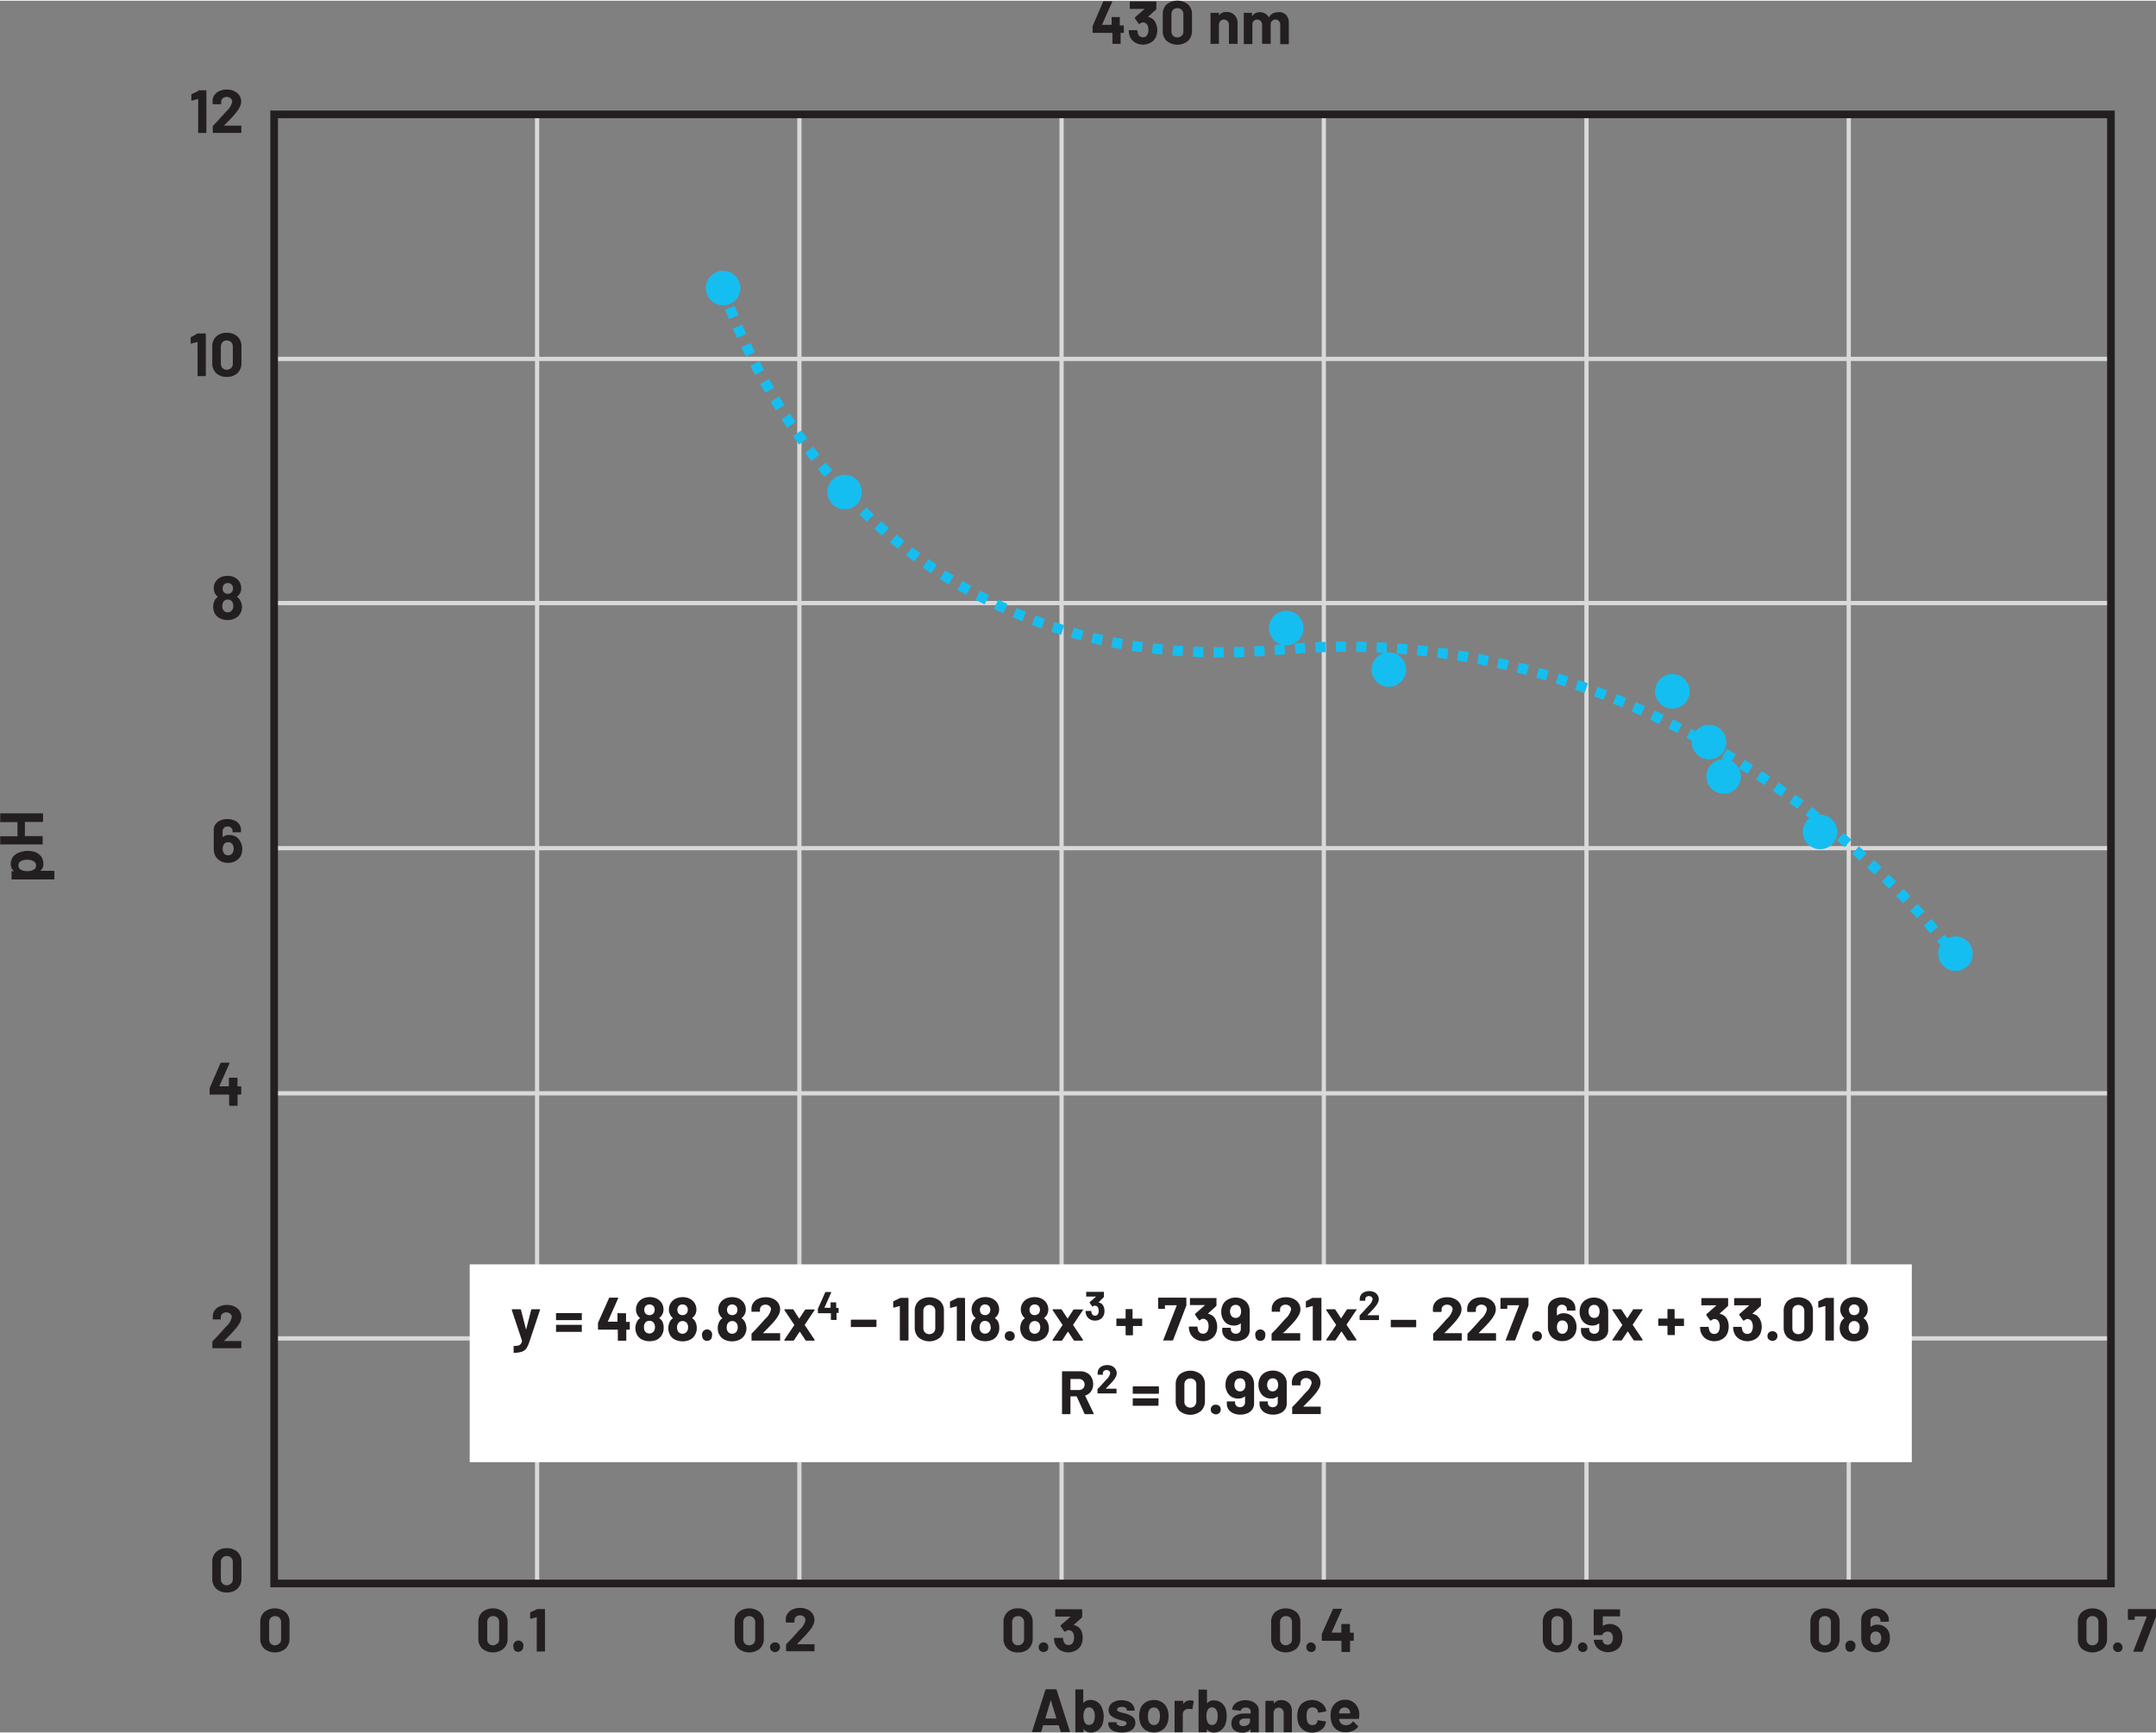 <svg id="bc089be0-7894-498e-8187-3b2d02895d69" data-name="Layer 1" xmlns="http://www.w3.org/2000/svg" width="5.87in" height="4.72in" viewBox="0 0 422.56 339.49"><rect x="0" y="0" width="422.56" height="339.49" fill="#808080" stroke="none"/><path d="M55.68,263.94H415.53M55.68,215.89H415.53M55.68,167.83H415.53M55.68,119.78H415.53M55.68,71.92H415.53" transform="translate(-1.8 -1.7)" fill="none" stroke="#dad9d9" stroke-linejoin="round" stroke-width="0.83"/><path d="M107.07,23.87V312m51.4-288.12V312M209.86,23.87V312m51.4-288.12V312M312.74,23.87V312m51.4-288.12V312" transform="translate(-1.8 -1.7)" fill="none" stroke="#dad9d9" stroke-linejoin="round" stroke-width="0.83"/><path d="M209.67,341l-.36-1.18a.06.06,0,0,0-.06-.05H206.3s0,0-.06.05l-.35,1.18a.14.14,0,0,1-.15.12h-1.53a.14.14,0,0,1-.11-.05.15.15,0,0,1,0-.12l2.59-8.11a.16.16,0,0,1,.16-.12h1.88a.15.15,0,0,1,.16.12l2.59,8.11s0,0,0,.06,0,.11-.13.11h-1.52A.16.16,0,0,1,209.67,341Zm-2.95-2.54h2.11s.07,0,0-.07l-1.08-3.56s0-.05,0,0,0,0,0,0l-1.06,3.56C206.66,338.42,206.68,338.44,206.72,338.44Z" transform="translate(-1.8 -1.7)" fill="#231f20"/><path d="M218.12,338a4.89,4.89,0,0,1-.2,1.45,2.65,2.65,0,0,1-.89,1.28,2.22,2.22,0,0,1-1.43.47,1.65,1.65,0,0,1-1.38-.66l-.05,0a.06.06,0,0,0,0,.05V341a.15.15,0,0,1,0,.1.16.16,0,0,1-.11.05h-1.4a.14.14,0,0,1-.1-.05.12.12,0,0,1,0-.1v-8.11a.14.14,0,0,1,.14-.14H214a.15.15,0,0,1,.11,0,.18.18,0,0,1,0,.1v2.57a.08.08,0,0,0,0,0s0,0,.05,0a1.59,1.59,0,0,1,1.33-.6,2.34,2.34,0,0,1,1.47.45,2.54,2.54,0,0,1,.87,1.22A4.4,4.4,0,0,1,218.12,338Zm-1.75,0a2.36,2.36,0,0,0-.29-1.27.94.94,0,0,0-.85-.46.9.9,0,0,0-.81.46,2.63,2.63,0,0,0-.26,1.26,2.41,2.41,0,0,0,.24,1.21.9.9,0,0,0,.84.52,1,1,0,0,0,.88-.52A2.55,2.55,0,0,0,216.37,338Z" transform="translate(-1.8 -1.7)" fill="#231f20"/><path d="M220.28,341a2.13,2.13,0,0,1-.93-.63,1.45,1.45,0,0,1-.33-.93v-.12a.14.14,0,0,1,.14-.14h1.34a.14.14,0,0,1,.14.14v0a.53.53,0,0,0,.29.44,1.34,1.34,0,0,0,.74.19,1.2,1.2,0,0,0,.66-.16.46.46,0,0,0,.25-.4.35.35,0,0,0-.21-.33,3.93,3.93,0,0,0-.71-.23,6.12,6.12,0,0,1-.89-.27,3.77,3.77,0,0,1-1.22-.65,1.34,1.34,0,0,1-.46-1.1,1.66,1.66,0,0,1,.69-1.41,3,3,0,0,1,1.83-.53,3.53,3.53,0,0,1,1.35.25,2,2,0,0,1,.89.69,1.71,1.71,0,0,1,.32,1,.18.18,0,0,1,0,.1.15.15,0,0,1-.11,0h-1.28a.14.14,0,0,1-.14-.14.53.53,0,0,0-.27-.45,1.6,1.6,0,0,0-1.37,0,.45.45,0,0,0-.25.4.37.37,0,0,0,.25.35,4.19,4.19,0,0,0,.82.26l.3.07.36.11a3.89,3.89,0,0,1,1.34.64,1.41,1.41,0,0,1,.5,1.16,1.6,1.6,0,0,1-.71,1.38,3.19,3.19,0,0,1-1.89.5A4,4,0,0,1,220.28,341Z" transform="translate(-1.8 -1.7)" fill="#231f20"/><path d="M226.24,340.67a2.7,2.7,0,0,1-1-1.45,4.28,4.28,0,0,1-.17-1.22,4.49,4.49,0,0,1,.17-1.27,2.55,2.55,0,0,1,1-1.39,2.89,2.89,0,0,1,1.72-.51,2.81,2.81,0,0,1,1.68.5,2.59,2.59,0,0,1,1,1.39,4,4,0,0,1,.19,1.26,4.31,4.31,0,0,1-.17,1.21,2.66,2.66,0,0,1-1,1.47,2.82,2.82,0,0,1-1.72.53A2.86,2.86,0,0,1,226.24,340.67Zm2.4-1.17a1.3,1.3,0,0,0,.4-.66,3.72,3.72,0,0,0,.1-.84,3.42,3.42,0,0,0-.1-.85,1.37,1.37,0,0,0-.41-.64,1.15,1.15,0,0,0-1.35,0,1.34,1.34,0,0,0-.39.64,3,3,0,0,0-.09.85,3.12,3.12,0,0,0,.08.84,1.3,1.3,0,0,0,.4.66,1,1,0,0,0,.69.24A1,1,0,0,0,228.64,339.5Z" transform="translate(-1.8 -1.7)" fill="#231f20"/><path d="M235.69,335c.06,0,.08.09.07.18l-.25,1.37c0,.1-.07.12-.17.08a1.33,1.33,0,0,0-.42-.06l-.27,0a1.16,1.16,0,0,0-.73.32,1,1,0,0,0-.3.75V341a.12.12,0,0,1,0,.1.14.14,0,0,1-.1.05h-1.41a.14.14,0,0,1-.1-.05.12.12,0,0,1,0-.1v-5.88a.14.14,0,0,1,.14-.14h1.41a.14.14,0,0,1,.14.14v.46a.05.05,0,0,0,0,.05s0,0,0,0a1.53,1.53,0,0,1,1.32-.72A1.26,1.26,0,0,1,235.69,335Z" transform="translate(-1.8 -1.7)" fill="#231f20"/><path d="M242.22,338a4.57,4.57,0,0,1-.21,1.45,2.64,2.64,0,0,1-.88,1.28,2.22,2.22,0,0,1-1.43.47,1.63,1.63,0,0,1-1.38-.66l0,0a0,0,0,0,0,0,.05V341a.12.12,0,0,1,0,.1.14.14,0,0,1-.1.05h-1.4a.16.16,0,0,1-.11-.05.15.15,0,0,1,0-.1v-8.11a.18.18,0,0,1,0-.1.15.15,0,0,1,.11,0h1.4a.14.14,0,0,1,.14.14v2.57a.05.05,0,0,0,0,0,.05.05,0,0,0,0,0,1.58,1.58,0,0,1,1.33-.6,2.38,2.38,0,0,1,1.47.45,2.68,2.68,0,0,1,.87,1.22A4.4,4.4,0,0,1,242.22,338Zm-1.76,0a2.37,2.37,0,0,0-.28-1.27,1,1,0,0,0-.86-.46.87.87,0,0,0-.8.46,2.51,2.51,0,0,0-.26,1.26,2.41,2.41,0,0,0,.24,1.21.9.9,0,0,0,.84.52.93.93,0,0,0,.87-.52A2.43,2.43,0,0,0,240.46,338Z" transform="translate(-1.8 -1.7)" fill="#231f20"/><path d="M247.17,335.1a2.34,2.34,0,0,1,1,.74,1.77,1.77,0,0,1,.34,1V341a.15.15,0,0,1,0,.1.16.16,0,0,1-.11.05h-1.4a.14.14,0,0,1-.1-.05.12.12,0,0,1,0-.1v-.39a0,0,0,0,0,0-.05s0,0-.05,0a1.89,1.89,0,0,1-1.62.66,2.4,2.4,0,0,1-1.51-.45,1.64,1.64,0,0,1-.57-1.35,1.72,1.72,0,0,1,.64-1.43,3,3,0,0,1,1.85-.51h1.23a.05.05,0,0,0,.06-.06v-.27a.79.79,0,0,0-.24-.61,1,1,0,0,0-.72-.22,1.27,1.27,0,0,0-.62.13.58.58,0,0,0-.32.37.14.14,0,0,1-.16.12l-1.45-.19c-.09,0-.14-.05-.13-.11a1.6,1.6,0,0,1,.4-.91,2.28,2.28,0,0,1,.94-.64,3.58,3.58,0,0,1,1.3-.23A3.41,3.41,0,0,1,247.17,335.1Zm-.75,4.56a.86.86,0,0,0,.36-.71v-.43a.05.05,0,0,0-.06-.06h-.87a1.45,1.45,0,0,0-.84.2.69.69,0,0,0-.08,1.09.94.94,0,0,0,.61.18A1.44,1.44,0,0,0,246.42,339.66Z" transform="translate(-1.8 -1.7)" fill="#231f20"/><path d="M254.42,335.42A2.16,2.16,0,0,1,255,337V341a.15.15,0,0,1,0,.1.16.16,0,0,1-.11.05h-1.4a.14.14,0,0,1-.1-.05.12.12,0,0,1,0-.1v-3.59a1.14,1.14,0,0,0-.27-.78,1,1,0,0,0-1.43,0,1.14,1.14,0,0,0-.27.78V341a.15.15,0,0,1,0,.1.16.16,0,0,1-.11.05h-1.4a.14.14,0,0,1-.1-.05.12.12,0,0,1,0-.1v-5.88a.14.14,0,0,1,.14-.14h1.4a.15.15,0,0,1,.11,0,.18.18,0,0,1,0,.1v.42a.06.06,0,0,0,0,.05s0,0,0,0a1.66,1.66,0,0,1,1.46-.7A2.1,2.1,0,0,1,254.42,335.42Z" transform="translate(-1.8 -1.7)" fill="#231f20"/><path d="M257.27,340.71a2.61,2.61,0,0,1-1-1.32,4.27,4.27,0,0,1-.21-1.41,4.21,4.21,0,0,1,.21-1.4,2.48,2.48,0,0,1,1-1.28,3,3,0,0,1,1.67-.47,3,3,0,0,1,1.69.48,2.33,2.33,0,0,1,1,1.21,1.43,1.43,0,0,1,.1.44v0a.12.12,0,0,1-.12.13l-1.38.21h0c-.07,0-.11,0-.14-.12l0-.2a.9.9,0,0,0-.38-.51,1.12,1.12,0,0,0-.68-.2,1.06,1.06,0,0,0-.65.19,1,1,0,0,0-.37.52,3,3,0,0,0-.13,1,3.22,3.22,0,0,0,.12,1,1.09,1.09,0,0,0,.38.57,1,1,0,0,0,.65.2,1.09,1.09,0,0,0,.65-.2A1,1,0,0,0,260,339a.15.15,0,0,0,0-.08,0,0,0,0,0,0,0c0-.1.06-.14.16-.12l1.39.21a.13.13,0,0,1,.11.14,1.6,1.6,0,0,1-.07.36,2.22,2.22,0,0,1-1,1.26,3.09,3.09,0,0,1-1.67.45A2.87,2.87,0,0,1,257.27,340.71Z" transform="translate(-1.8 -1.7)" fill="#231f20"/><path d="M268.17,338.4a.14.14,0,0,1-.15.14h-3.71c-.05,0-.07,0-.05.06a2.14,2.14,0,0,0,.13.48,1.25,1.25,0,0,0,1.27.67,1.43,1.43,0,0,0,1.22-.62c0-.05.06-.07.1-.07a.12.12,0,0,1,.09,0l.86.86s.06.07.06.1a.17.17,0,0,1-.05.1,2.54,2.54,0,0,1-1,.76,3.37,3.37,0,0,1-1.36.27,3.07,3.07,0,0,1-1.75-.47,2.57,2.57,0,0,1-1-1.3,4.32,4.32,0,0,1-.25-1.58,3.49,3.49,0,0,1,.18-1.16,2.7,2.7,0,0,1,1-1.36,2.73,2.73,0,0,1,1.64-.5,2.62,2.62,0,0,1,1.92.7,3,3,0,0,1,.88,1.86A4.71,4.71,0,0,1,268.17,338.4ZM264.33,337a2.65,2.65,0,0,0-.08.39.05.05,0,0,0,.06.06h2.07c.05,0,.07,0,.05-.06,0-.24-.06-.35-.06-.34a1,1,0,0,0-.38-.56,1.09,1.09,0,0,0-.66-.19A1,1,0,0,0,264.33,337Z" transform="translate(-1.8 -1.7)" fill="#231f20"/><path d="M222.06,6.58a.18.18,0,0,1,0,.1V7.9a.18.18,0,0,1,0,.1A.15.15,0,0,1,222,8h-.51a.05.05,0,0,0-.06.06v2a.14.14,0,0,1,0,.1.12.12,0,0,1-.1,0h-1.4a.12.12,0,0,1-.1,0,.13.13,0,0,1,0-.1v-2s0-.06-.07-.06h-3.68a.14.14,0,0,1-.14-.14v-1a.67.67,0,0,1,0-.18L218,1.91a.18.18,0,0,1,.17-.11h1.5c.06,0,.09,0,.11,0a.14.14,0,0,1,0,.13l-2,4.5a0,0,0,0,0,0,0s0,0,0,0h1.82s.07,0,.07-.06V5a.13.13,0,0,1,0-.1.12.12,0,0,1,.1,0h1.4a.12.12,0,0,1,.1,0,.14.14,0,0,1,0,.1V6.48a.05.05,0,0,0,.06.06H222A.15.15,0,0,1,222.06,6.58Z" transform="translate(-1.8 -1.7)" fill="#231f20"/><path d="M228.62,7.46a3.29,3.29,0,0,1-.21,1.2,2.31,2.31,0,0,1-1,1.2,3.07,3.07,0,0,1-3.2,0,2.53,2.53,0,0,1-1-1.24,3.23,3.23,0,0,1-.19-1c0-.1,0-.15.14-.15h1.42c.09,0,.14,0,.14.15a2.29,2.29,0,0,0,.13.58,1,1,0,0,0,.36.49.93.93,0,0,0,.58.17.91.91,0,0,0,.92-.58,2,2,0,0,0,.17-.84,2.08,2.08,0,0,0-.18-.93,1,1,0,0,0-.92-.56.52.52,0,0,0-.28.08,2.68,2.68,0,0,0-.35.22l-.09,0a.11.11,0,0,1-.11-.07l-.71-1a.15.15,0,0,1,0-.09.16.16,0,0,1,0-.12l1.91-1.67a0,0,0,0,0,0,0s0,0,0,0h-2.82a.12.12,0,0,1-.1,0,.13.13,0,0,1,0-.1V1.94a.13.13,0,0,1,0-.1.12.12,0,0,1,.1,0h5a.15.15,0,0,1,.11,0,.18.18,0,0,1,0,.1V3.26a.23.23,0,0,1-.09.18l-1.57,1.44a.06.06,0,0,0,0,0s0,0,.06,0a1.93,1.93,0,0,1,1.48,1.23A3.16,3.16,0,0,1,228.62,7.46Z" transform="translate(-1.8 -1.7)" fill="#231f20"/><path d="M230.46,9.59a2.66,2.66,0,0,1-.77-2V4.42a2.59,2.59,0,0,1,.77-2,3.32,3.32,0,0,1,4.18,0,2.56,2.56,0,0,1,.78,2V7.58a2.63,2.63,0,0,1-.78,2,3.32,3.32,0,0,1-4.18,0Zm2.95-1a1.22,1.22,0,0,0,.32-.88V4.37a1.22,1.22,0,0,0-.32-.88,1.15,1.15,0,0,0-.86-.33,1.13,1.13,0,0,0-.85.33,1.21,1.21,0,0,0-.31.88v3.3a1.21,1.21,0,0,0,.31.88,1.13,1.13,0,0,0,.85.33A1.15,1.15,0,0,0,233.41,8.55Z" transform="translate(-1.8 -1.7)" fill="#231f20"/><path d="M243.77,4.52a2.19,2.19,0,0,1,.59,1.6v3.94a.14.14,0,0,1-.05.1.12.12,0,0,1-.1,0h-1.4a.12.12,0,0,1-.1,0,.14.14,0,0,1-.05-.1V6.47a1.12,1.12,0,0,0-.27-.78,1,1,0,0,0-1.42,0,1.12,1.12,0,0,0-.27.78v3.59a.14.14,0,0,1,0,.1.12.12,0,0,1-.1,0h-1.4a.12.12,0,0,1-.1,0,.14.14,0,0,1-.05-.1V4.18a.16.16,0,0,1,.05-.11.15.15,0,0,1,.1,0h1.4a.15.15,0,0,1,.1,0,.16.16,0,0,1,0,.11V4.6s0,0,0,0,0,0,0,0a1.66,1.66,0,0,1,1.46-.69A2.1,2.1,0,0,1,243.77,4.52Z" transform="translate(-1.8 -1.7)" fill="#231f20"/><path d="M253.87,4.5a2.19,2.19,0,0,1,.53,1.58v4a.14.14,0,0,1-.14.14h-1.41a.14.14,0,0,1-.14-.14V6.46a1.18,1.18,0,0,0-.25-.78.84.84,0,0,0-.68-.29.86.86,0,0,0-.68.29,1,1,0,0,0-.26.76v3.62a.14.14,0,0,1-.05.1.12.12,0,0,1-.1,0H249.3a.14.14,0,0,1-.14-.14V6.46a1.12,1.12,0,0,0-.27-.78,1,1,0,0,0-1.32-.06,1,1,0,0,0-.31.63v3.81a.14.14,0,0,1-.14.14h-1.41a.14.14,0,0,1-.14-.14V4.18a.15.15,0,0,1,0-.11.18.18,0,0,1,.1,0h1.41a.18.18,0,0,1,.1,0,.15.15,0,0,1,0,.11v.46a.06.06,0,0,0,0,.05,0,0,0,0,0,.05,0,1.71,1.71,0,0,1,1.53-.73,2.09,2.09,0,0,1,1,.25,1.71,1.71,0,0,1,.69.72s.05,0,.08,0a1.75,1.75,0,0,1,.72-.73,2.07,2.07,0,0,1,1-.24A1.88,1.88,0,0,1,253.87,4.5Z" transform="translate(-1.8 -1.7)" fill="#231f20"/><path d="M7.13,168.36a4.73,4.73,0,0,1,1.5.22,2.68,2.68,0,0,1,1.22.87,2.38,2.38,0,0,1,.45,1.47,1.63,1.63,0,0,1-.6,1.35s0,0,0,0l.05,0h2.57a.14.14,0,0,1,.14.14v1.41a.14.14,0,0,1-.14.14H4.18a.15.15,0,0,1-.11,0,.18.18,0,0,1,0-.1v-1.41a.18.18,0,0,1,0-.1.15.15,0,0,1,.11,0h.39s0,0,0,0a0,0,0,0,0,0,0,1.66,1.66,0,0,1-.66-1.39,2.3,2.3,0,0,1,.46-1.44,2.61,2.61,0,0,1,1.29-.87A4.46,4.46,0,0,1,7.13,168.36Zm0,1.75a2.43,2.43,0,0,0-1.2.25.93.93,0,0,0-.51.89.9.9,0,0,0,.51.83,2.55,2.55,0,0,0,1.22.25,2.38,2.38,0,0,0,1.24-.27.87.87,0,0,0,.48-.81.94.94,0,0,0-.46-.84A2.38,2.38,0,0,0,7.1,170.11Z" transform="translate(-1.8 -1.7)" fill="#231f20"/><path d="M1.84,162.65a.13.13,0,0,1,0-.1v-1.41a.14.14,0,0,1,.14-.14h8.12a.14.14,0,0,1,.14.14v1.41a.14.14,0,0,1-.14.14H6.74a.05.05,0,0,0-.06.06v2.65a.05.05,0,0,0,.06.06h3.32a.14.14,0,0,1,.1,0,.12.12,0,0,1,0,.1V167a.12.12,0,0,1,0,.1.14.14,0,0,1-.1,0H1.94a.14.14,0,0,1-.1,0,.12.12,0,0,1,0-.1v-1.4a.12.12,0,0,1,0-.1.14.14,0,0,1,.1,0H5.17a.05.05,0,0,0,.06-.06v-2.65a.05.05,0,0,0-.06-.06H1.94A.13.13,0,0,1,1.84,162.65Z" transform="translate(-1.8 -1.7)" fill="#231f20"/><path d="M40.7,19.26h1.45a.14.14,0,0,1,.1,0,.12.12,0,0,1,0,.1v8.11a.13.13,0,0,1,0,.1.14.14,0,0,1-.1.05h-1.4a.16.16,0,0,1-.11-.05.18.18,0,0,1,0-.1V21a.08.08,0,0,0,0-.05.06.06,0,0,0,0,0l-1.19.33h-.05c-.07,0-.1,0-.1-.13l0-1a.18.18,0,0,1,.11-.17l1.26-.59A.4.4,0,0,1,40.7,19.26Z" transform="translate(-1.8 -1.7)" fill="#231f20"/><path d="M45.75,26.19s0,0,0,0h3.25a.18.18,0,0,1,.1,0,.15.15,0,0,1,0,.11v1.16a.13.13,0,0,1,0,.1.14.14,0,0,1-.1.05h-5.4a.14.14,0,0,1-.1-.05.13.13,0,0,1,0-.1v-1.1a.23.23,0,0,1,.07-.18c.39-.39.79-.8,1.2-1.26s.66-.73.77-.84c.22-.27.45-.52.68-.76a3.46,3.46,0,0,0,1.09-1.8.89.89,0,0,0-.3-.69,1.26,1.26,0,0,0-1.56,0,.92.92,0,0,0-.3.72v.3a.14.14,0,0,1-.14.14H43.6a.14.14,0,0,1-.14-.14v-.57a2,2,0,0,1,.41-1.14,2.26,2.26,0,0,1,1-.77,3.57,3.57,0,0,1,1.38-.26,3.26,3.26,0,0,1,1.48.32,2.48,2.48,0,0,1,1,.85,2.32,2.32,0,0,1,.34,1.2,2.51,2.51,0,0,1-.25,1A5.77,5.77,0,0,1,48,23.72c-.25.31-.52.62-.8.92s-.72.74-1.29,1.32l-.18.18S45.74,26.17,45.75,26.19Z" transform="translate(-1.8 -1.7)" fill="#231f20"/><path d="M40.58,66.92H42a.14.14,0,0,1,.14.14v8.11a.15.15,0,0,1,0,.11.18.18,0,0,1-.1,0H40.62a.18.18,0,0,1-.1,0,.21.21,0,0,1,0-.11V68.6s0,0,0,0,0,0-.05,0l-1.19.32h0c-.07,0-.11,0-.11-.13l0-1a.16.16,0,0,1,.11-.17L40.4,67A.42.42,0,0,1,40.58,66.92Z" transform="translate(-1.8 -1.7)" fill="#231f20"/><path d="M44.17,74.71a2.62,2.62,0,0,1-.77-2V69.53a2.58,2.58,0,0,1,.77-2,2.91,2.91,0,0,1,2.08-.73,3,3,0,0,1,2.1.73,2.62,2.62,0,0,1,.77,2V72.7a2.66,2.66,0,0,1-.77,2,2.94,2.94,0,0,1-2.1.74A2.87,2.87,0,0,1,44.17,74.71Zm2.94-1a1.24,1.24,0,0,0,.32-.88v-3.3a1.24,1.24,0,0,0-.32-.89,1.14,1.14,0,0,0-.86-.33,1.11,1.11,0,0,0-.84.33,1.24,1.24,0,0,0-.32.89v3.3a1.24,1.24,0,0,0,.32.88,1.11,1.11,0,0,0,.84.33A1.14,1.14,0,0,0,47.11,73.67Z" transform="translate(-1.8 -1.7)" fill="#231f20"/><path d="M49.23,120.51a2.45,2.45,0,0,1-.3,1.24,2.26,2.26,0,0,1-1,1,3.09,3.09,0,0,1-1.53.36,3.43,3.43,0,0,1-1.52-.34,2.28,2.28,0,0,1-1-1,2.6,2.6,0,0,1-.29-1.24,2.91,2.91,0,0,1,.27-1.24,1.78,1.78,0,0,1,.6-.68s0,0,0-.08a2,2,0,0,1-.49-.58,2.16,2.16,0,0,1-.27-1.08,2.2,2.2,0,0,1,.48-1.44,2.35,2.35,0,0,1,.93-.73,3.13,3.13,0,0,1,1.29-.25,2.94,2.94,0,0,1,1.29.26,2.43,2.43,0,0,1,.91.72,2.31,2.31,0,0,1,.48,1.44,2,2,0,0,1-.8,1.64s0,.06,0,.09a1.72,1.72,0,0,1,.62.71A2.62,2.62,0,0,1,49.23,120.51Zm-1.7-.15a1.54,1.54,0,0,0-.17-.75,1,1,0,0,0-.93-.5.91.91,0,0,0-.88.49,1.5,1.5,0,0,0-.18.78,1.37,1.37,0,0,0,.2.78,1.07,1.07,0,0,0,1.73,0A1.46,1.46,0,0,0,47.53,120.36Zm-2.1-3.46a1.26,1.26,0,0,0,.15.62,1,1,0,0,0,.85.44,1,1,0,0,0,.88-.44,1.23,1.23,0,0,0,.16-.63,1.13,1.13,0,0,0-.12-.51A.86.86,0,0,0,47,116a1,1,0,0,0-.57-.14,1,1,0,0,0-.52.14.78.78,0,0,0-.35.39A1.08,1.08,0,0,0,45.43,116.9Z" transform="translate(-1.8 -1.7)" fill="#231f20"/><path d="M49.29,167.94a3.31,3.31,0,0,1-.23,1.25,2.43,2.43,0,0,1-1,1.11,2.93,2.93,0,0,1-1.56.41,2.88,2.88,0,0,1-1.6-.43,2.36,2.36,0,0,1-1-1.18,3.14,3.14,0,0,1-.21-1.18v-3.61a1.94,1.94,0,0,1,.34-1.14,2.14,2.14,0,0,1,.95-.77,3.48,3.48,0,0,1,1.41-.27,3.33,3.33,0,0,1,1.38.27,2.13,2.13,0,0,1,.93.76,1.92,1.92,0,0,1,.33,1.12v.33a.16.16,0,0,1-.05.11.15.15,0,0,1-.1,0h-1.4a.15.15,0,0,1-.1,0,.16.16,0,0,1,0-.11v-.1a.86.86,0,0,0-.26-.66.91.91,0,0,0-.68-.27,1,1,0,0,0-.73.27.9.9,0,0,0-.28.69v1.13s0,0,0,0,0,0,0,0a1.94,1.94,0,0,1,1.31-.42,2.53,2.53,0,0,1,1.29.33,2.24,2.24,0,0,1,.89,1A2.94,2.94,0,0,1,49.29,167.94Zm-1.69,0a1.56,1.56,0,0,0-.19-.79,1,1,0,0,0-.88-.48.92.92,0,0,0-.9.49,1.62,1.62,0,0,0-.18.81,1.51,1.51,0,0,0,.16.73.93.93,0,0,0,.91.53,1,1,0,0,0,.9-.53A1.5,1.5,0,0,0,47.6,168Z" transform="translate(-1.8 -1.7)" fill="#231f20"/><path d="M49.08,214.66a.13.13,0,0,1,0,.1V216a.14.14,0,0,1-.14.14h-.52a.05.05,0,0,0-.06.06v2a.14.14,0,0,1-.14.14H46.85a.14.14,0,0,1-.14-.14v-2a.05.05,0,0,0-.06-.06H43a.15.15,0,0,1-.11,0,.18.18,0,0,1,0-.1v-1a.54.54,0,0,1,0-.19L45,210a.18.18,0,0,1,.17-.11h1.5a.12.12,0,0,1,.11,0s0,.07,0,.13l-2,4.5a0,0,0,0,0,0,0l0,0h1.82a.05.05,0,0,0,.06-.06v-1.49a.14.14,0,0,1,.14-.14h1.41a.14.14,0,0,1,.14.14v1.49a.05.05,0,0,0,.06.06H49A.13.13,0,0,1,49.08,214.66Z" transform="translate(-1.8 -1.7)" fill="#231f20"/><path d="M45.75,264.46a.06.06,0,0,0,0,0h3.25a.18.18,0,0,1,.1,0,.15.15,0,0,1,0,.11v1.16a.14.14,0,0,1-.14.14h-5.4a.14.14,0,0,1-.14-.14v-1.1a.21.21,0,0,1,.07-.18c.39-.39.79-.8,1.2-1.26s.66-.73.77-.84c.22-.27.45-.52.68-.76a3.46,3.46,0,0,0,1.09-1.8.89.89,0,0,0-.3-.69,1.26,1.26,0,0,0-1.56,0,.92.92,0,0,0-.3.72v.29a.15.15,0,0,1,0,.11.18.18,0,0,1-.1,0H43.6a.18.18,0,0,1-.1,0,.15.15,0,0,1,0-.11v-.56a2.06,2.06,0,0,1,.41-1.15,2.31,2.31,0,0,1,1-.76,3.57,3.57,0,0,1,1.38-.26,3.14,3.14,0,0,1,1.48.32,2.4,2.4,0,0,1,1,.85,2.29,2.29,0,0,1,.34,1.2,2.51,2.51,0,0,1-.25,1A5.77,5.77,0,0,1,48,262c-.25.31-.52.62-.8.92l-1.29,1.32-.18.18S45.74,264.44,45.75,264.46Z" transform="translate(-1.8 -1.7)" fill="#231f20"/><path d="M44.17,313a2.62,2.62,0,0,1-.77-2V307.8a2.58,2.58,0,0,1,.77-2,2.87,2.87,0,0,1,2.08-.73,2.94,2.94,0,0,1,2.1.73,2.62,2.62,0,0,1,.77,2V311a2.66,2.66,0,0,1-.77,2,2.94,2.94,0,0,1-2.1.74A2.87,2.87,0,0,1,44.17,313Zm2.94-1a1.24,1.24,0,0,0,.32-.89v-3.3a1.24,1.24,0,0,0-.32-.88,1.14,1.14,0,0,0-.86-.33,1.11,1.11,0,0,0-.84.33,1.24,1.24,0,0,0-.32.88v3.3a1.24,1.24,0,0,0,.32.89,1.11,1.11,0,0,0,.84.33A1.14,1.14,0,0,0,47.11,311.94Z" transform="translate(-1.8 -1.7)" fill="#231f20"/><path d="M53.58,324.77a2.66,2.66,0,0,1-.77-2V319.6a2.59,2.59,0,0,1,.77-2,3.32,3.32,0,0,1,4.18,0,2.56,2.56,0,0,1,.78,2v3.16a2.63,2.63,0,0,1-.78,2,3.32,3.32,0,0,1-4.18,0Zm3-1a1.21,1.21,0,0,0,.31-.88v-3.3a1.21,1.21,0,0,0-.31-.88,1.15,1.15,0,0,0-.86-.33,1.13,1.13,0,0,0-.85.33,1.22,1.22,0,0,0-.32.88v3.3a1.22,1.22,0,0,0,.32.88,1.13,1.13,0,0,0,.85.33A1.15,1.15,0,0,0,56.53,323.73Z" transform="translate(-1.8 -1.7)" fill="#231f20"/><path d="M96.32,324.77a2.66,2.66,0,0,1-.77-2V319.6a2.59,2.59,0,0,1,.77-2,3.32,3.32,0,0,1,4.18,0,2.56,2.56,0,0,1,.78,2v3.16a2.63,2.63,0,0,1-.78,2,3.32,3.32,0,0,1-4.18,0Zm3-1a1.21,1.21,0,0,0,.31-.88v-3.3a1.21,1.21,0,0,0-.31-.88,1.15,1.15,0,0,0-.86-.33,1.13,1.13,0,0,0-.85.33,1.22,1.22,0,0,0-.32.88v3.3a1.22,1.22,0,0,0,.32.88,1.13,1.13,0,0,0,.85.33A1.15,1.15,0,0,0,99.27,323.73Z" transform="translate(-1.8 -1.7)" fill="#231f20"/><path d="M102.72,325.16a.93.93,0,0,1-.27-.68,1,1,0,1,1,1.9,0,1,1,0,0,1-1.63.68Z" transform="translate(-1.8 -1.7)" fill="#231f20"/><path d="M107.06,317h1.45a.13.13,0,0,1,.1,0,.14.14,0,0,1,0,.1v8.12a.14.14,0,0,1,0,.1.13.13,0,0,1-.1,0h-1.4a.15.15,0,0,1-.11,0,.18.18,0,0,1,0-.1v-6.58a.06.06,0,0,0,0-.05s0,0,0,0l-1.19.32,0,0c-.08,0-.11-.05-.11-.14l0-1a.18.18,0,0,1,.11-.17l1.26-.58A.3.3,0,0,1,107.06,317Z" transform="translate(-1.8 -1.7)" fill="#231f20"/><path d="M146.55,324.77a2.66,2.66,0,0,1-.77-2V319.6a2.59,2.59,0,0,1,.77-2,3.32,3.32,0,0,1,4.18,0,2.56,2.56,0,0,1,.77,2v3.16a2.62,2.62,0,0,1-.77,2,3.32,3.32,0,0,1-4.18,0Zm2.94-1a1.18,1.18,0,0,0,.32-.88v-3.3a1.18,1.18,0,0,0-.32-.88,1.26,1.26,0,0,0-1.7,0,1.22,1.22,0,0,0-.32.88v3.3a1.22,1.22,0,0,0,.32.88,1.26,1.26,0,0,0,1.7,0Z" transform="translate(-1.8 -1.7)" fill="#231f20"/><path d="M153,325.16a.95.95,0,0,1,.68-1.63.92.92,0,0,1,1,1,1,1,0,0,1-1.63.68Z" transform="translate(-1.8 -1.7)" fill="#231f20"/><path d="M158.09,323.9a.05.05,0,0,0,0,0h3.25a.13.13,0,0,1,.1,0,.14.14,0,0,1,0,.1v1.17a.14.14,0,0,1,0,.1.13.13,0,0,1-.1,0H156a.14.14,0,0,1-.14-.14v-1.11a.24.24,0,0,1,.07-.18c.39-.38.79-.8,1.2-1.25s.66-.74.77-.85c.22-.26.45-.51.68-.75a3.46,3.46,0,0,0,1.09-1.8.89.89,0,0,0-.3-.69,1.26,1.26,0,0,0-1.56,0,.9.9,0,0,0-.3.71v.3a.14.14,0,0,1-.14.14h-1.42a.14.14,0,0,1-.14-.14v-.56a2,2,0,0,1,.41-1.15,2.36,2.36,0,0,1,1-.76,3.4,3.4,0,0,1,1.38-.27,3.23,3.23,0,0,1,1.48.32,2.36,2.36,0,0,1,1,.86,2.18,2.18,0,0,1,.34,1.2,2.47,2.47,0,0,1-.25,1,5.77,5.77,0,0,1-.76,1.14c-.25.31-.52.62-.8.93l-1.29,1.32-.18.18S158.08,323.89,158.09,323.9Z" transform="translate(-1.8 -1.7)" fill="#231f20"/><path d="M199.25,324.77a2.62,2.62,0,0,1-.77-2V319.6a2.56,2.56,0,0,1,.77-2,2.87,2.87,0,0,1,2.08-.74,2.94,2.94,0,0,1,2.1.74,2.59,2.59,0,0,1,.77,2v3.16a2.66,2.66,0,0,1-.77,2,2.9,2.9,0,0,1-2.1.74A2.83,2.83,0,0,1,199.25,324.77Zm2.94-1a1.22,1.22,0,0,0,.32-.88v-3.3a1.22,1.22,0,0,0-.32-.88,1.14,1.14,0,0,0-.86-.33,1.11,1.11,0,0,0-.84.33,1.22,1.22,0,0,0-.32.88v3.3a1.22,1.22,0,0,0,.32.88,1.11,1.11,0,0,0,.84.33A1.14,1.14,0,0,0,202.19,323.73Z" transform="translate(-1.8 -1.7)" fill="#231f20"/><path d="M205.65,325.16a.95.95,0,0,1,.68-1.63.91.91,0,0,1,.68.27.89.89,0,0,1,.26.68.93.93,0,0,1-.27.68,1,1,0,0,1-1.35,0Z" transform="translate(-1.8 -1.7)" fill="#231f20"/><path d="M214,322.64a3.09,3.09,0,0,1-.22,1.2,2.3,2.3,0,0,1-1,1.2,3.09,3.09,0,0,1-3.21,0,2.53,2.53,0,0,1-1-1.24,3.55,3.55,0,0,1-.19-1,.13.13,0,0,1,.15-.15H210a.13.13,0,0,1,.15.15,1.93,1.93,0,0,0,.13.58,1,1,0,0,0,.35.49,1,1,0,0,0,.58.17.93.93,0,0,0,.93-.58,2,2,0,0,0,.17-.84,2.08,2.08,0,0,0-.18-.93,1,1,0,0,0-.93-.56.47.47,0,0,0-.27.08,2.15,2.15,0,0,0-.35.22.19.19,0,0,1-.1,0,.12.12,0,0,1-.11-.07l-.7-1a.16.16,0,0,1,0-.09.17.17,0,0,1,.05-.12l1.91-1.67a.08.08,0,0,0,0,0,0,0,0,0,0-.05,0h-2.82a.14.14,0,0,1-.14-.14v-1.17a.14.14,0,0,1,.14-.14h5a.14.14,0,0,1,.14.14v1.32a.25.25,0,0,1-.08.18l-1.57,1.44s0,0,0,.05,0,0,.05,0a1.94,1.94,0,0,1,1.49,1.23A3.16,3.16,0,0,1,214,322.64Z" transform="translate(-1.8 -1.7)" fill="#231f20"/><path d="M357.39,324.77a2.66,2.66,0,0,1-.77-2V319.6a2.59,2.59,0,0,1,.77-2,3.32,3.32,0,0,1,4.18,0,2.56,2.56,0,0,1,.78,2v3.16a2.63,2.63,0,0,1-.78,2,3.32,3.32,0,0,1-4.18,0Zm2.95-1a1.21,1.21,0,0,0,.31-.88v-3.3a1.21,1.21,0,0,0-.31-.88,1.15,1.15,0,0,0-.86-.33,1.13,1.13,0,0,0-.85.33,1.22,1.22,0,0,0-.32.88v3.3a1.22,1.22,0,0,0,.32.88,1.13,1.13,0,0,0,.85.33A1.15,1.15,0,0,0,360.34,323.73Z" transform="translate(-1.8 -1.7)" fill="#231f20"/><path d="M363.79,325.16a.93.93,0,0,1-.27-.68,1,1,0,1,1,1.9,0,1,1,0,0,1-1.63.68Z" transform="translate(-1.8 -1.7)" fill="#231f20"/><path d="M372.2,322.69a3.28,3.28,0,0,1-.23,1.25,2.51,2.51,0,0,1-1,1.12,2.92,2.92,0,0,1-1.56.4,3,3,0,0,1-1.6-.42,2.44,2.44,0,0,1-1-1.18,3.22,3.22,0,0,1-.22-1.18v-3.61a2,2,0,0,1,.35-1.15,2.15,2.15,0,0,1,.95-.77,3.46,3.46,0,0,1,1.4-.27,3.33,3.33,0,0,1,1.38.27,2.2,2.2,0,0,1,.93.76A1.94,1.94,0,0,1,372,319v.34a.14.14,0,0,1-.14.14h-1.4a.15.15,0,0,1-.11,0,.18.18,0,0,1,0-.1v-.11a.89.89,0,0,0-.95-.92,1,1,0,0,0-.72.27.9.9,0,0,0-.28.69v1.12s0,0,0,.05l.05,0a1.94,1.94,0,0,1,1.31-.42,2.53,2.53,0,0,1,1.29.33,2.34,2.34,0,0,1,.89.95A2.94,2.94,0,0,1,372.2,322.69Zm-1.69,0a1.51,1.51,0,0,0-.2-.8,1,1,0,0,0-.87-.48.93.93,0,0,0-.9.5,1.55,1.55,0,0,0-.18.8,1.61,1.61,0,0,0,.15.73,1,1,0,0,0,1.82,0A1.49,1.49,0,0,0,370.51,322.72Z" transform="translate(-1.8 -1.7)" fill="#231f20"/><path d="M251.7,324.77a2.65,2.65,0,0,1-.76-2V319.6a2.58,2.58,0,0,1,.76-2,3.34,3.34,0,0,1,4.19,0,2.59,2.59,0,0,1,.77,2v3.16a2.66,2.66,0,0,1-.77,2,3.34,3.34,0,0,1-4.19,0Zm3-1a1.22,1.22,0,0,0,.32-.88v-3.3a1.22,1.22,0,0,0-.32-.88,1.14,1.14,0,0,0-.86-.33,1.11,1.11,0,0,0-.84.33,1.18,1.18,0,0,0-.32.88v3.3a1.18,1.18,0,0,0,.32.88,1.11,1.11,0,0,0,.84.33A1.14,1.14,0,0,0,254.65,323.73Z" transform="translate(-1.8 -1.7)" fill="#231f20"/><path d="M258.11,325.16a.93.93,0,0,1-.27-.68.89.89,0,0,1,.26-.68.91.91,0,0,1,.68-.27,1,1,0,0,1,.68,1.63,1,1,0,0,1-1.35,0Z" transform="translate(-1.8 -1.7)" fill="#231f20"/><path d="M267.12,321.76a.13.13,0,0,1,0,.1v1.22a.14.14,0,0,1-.14.14h-.52a.05.05,0,0,0-.06.06v2a.14.14,0,0,1-.14.14h-1.41a.14.14,0,0,1-.14-.14v-2a.05.05,0,0,0-.06-.06H261a.14.14,0,0,1-.14-.14v-1a.45.45,0,0,1,0-.18l2.16-4.85a.16.16,0,0,1,.16-.11h1.5c.06,0,.1,0,.12,0s0,.07,0,.13l-2,4.5a0,0,0,0,0,0,.05l0,0h1.83a.05.05,0,0,0,.06-.06v-1.49a.14.14,0,0,1,.14-.14h1.41a.14.14,0,0,1,.14.14v1.49a.05.05,0,0,0,.06.06H267A.13.13,0,0,1,267.12,321.76Z" transform="translate(-1.8 -1.7)" fill="#231f20"/><path d="M304.94,324.77a2.65,2.65,0,0,1-.76-2V319.6a2.58,2.58,0,0,1,.76-2,3.34,3.34,0,0,1,4.19,0,2.59,2.59,0,0,1,.77,2v3.16a2.66,2.66,0,0,1-.77,2,3.34,3.34,0,0,1-4.19,0Zm2.95-1a1.22,1.22,0,0,0,.32-.88v-3.3a1.22,1.22,0,0,0-.32-.88,1.14,1.14,0,0,0-.86-.33,1.11,1.11,0,0,0-.84.33,1.18,1.18,0,0,0-.32.88v3.3a1.18,1.18,0,0,0,.32.88,1.11,1.11,0,0,0,.84.33A1.14,1.14,0,0,0,307.89,323.73Z" transform="translate(-1.8 -1.7)" fill="#231f20"/><path d="M311.35,325.16a.93.93,0,0,1-.27-.68.89.89,0,0,1,.26-.68.91.91,0,0,1,.68-.27,1,1,0,0,1,.68,1.63,1,1,0,0,1-1.35,0Z" transform="translate(-1.8 -1.7)" fill="#231f20"/><path d="M319.78,322.69a3,3,0,0,1-.2,1.11,2.31,2.31,0,0,1-1,1.21,3.18,3.18,0,0,1-3.23,0,2.4,2.4,0,0,1-1-1.2,3.57,3.57,0,0,1-.18-.66v0c0-.09,0-.13.14-.13h1.46a.14.14,0,0,1,.15.13.34.34,0,0,0,0,.12.41.41,0,0,1,0,.08,1,1,0,0,0,.93.65,1,1,0,0,0,.59-.18,1.12,1.12,0,0,0,.37-.5,1.41,1.41,0,0,0,.12-.63,1.71,1.71,0,0,0-.11-.62.81.81,0,0,0-.34-.48,1,1,0,0,0-.58-.17,1.23,1.23,0,0,0-.63.16.77.77,0,0,0-.38.4.16.16,0,0,1-.16.12h-1.47a.15.15,0,0,1-.11,0,.18.18,0,0,1,0-.1v-4.84a.18.18,0,0,1,0-.1.15.15,0,0,1,.11,0h4.95a.15.15,0,0,1,.11,0,.18.18,0,0,1,0,.1v1.17a.18.18,0,0,1,0,.1.15.15,0,0,1-.11,0H316a.05.05,0,0,0-.06.06v1.78c0,.05,0,.07.07,0a2.28,2.28,0,0,1,1.25-.34,2.59,2.59,0,0,1,1.47.42,2.39,2.39,0,0,1,.9,1.17A3.87,3.87,0,0,1,319.78,322.69Z" transform="translate(-1.8 -1.7)" fill="#231f20"/><path d="M409.81,324.77a2.65,2.65,0,0,1-.76-2V319.6a2.58,2.58,0,0,1,.76-2,3.34,3.34,0,0,1,4.19,0,2.59,2.59,0,0,1,.77,2v3.16a2.66,2.66,0,0,1-.77,2,3.34,3.34,0,0,1-4.19,0Zm2.95-1a1.22,1.22,0,0,0,.32-.88v-3.3a1.22,1.22,0,0,0-.32-.88,1.14,1.14,0,0,0-.86-.33,1.11,1.11,0,0,0-.84.33,1.18,1.18,0,0,0-.32.88v3.3a1.18,1.18,0,0,0,.32.88,1.11,1.11,0,0,0,.84.33A1.14,1.14,0,0,0,412.76,323.73Z" transform="translate(-1.8 -1.7)" fill="#231f20"/><path d="M416.22,325.16a.93.93,0,0,1-.27-.68.89.89,0,0,1,.26-.68.91.91,0,0,1,.68-.27,1,1,0,0,1,.68,1.63,1,1,0,0,1-1.35,0Z" transform="translate(-1.8 -1.7)" fill="#231f20"/><path d="M419.94,325.21l2.61-6.71s0-.07-.05-.07h-2.25a.05.05,0,0,0-.06.06V319a.15.15,0,0,1,0,.11.18.18,0,0,1-.1,0H419a.15.15,0,0,1-.1,0,.16.16,0,0,1-.05-.11l0-1.92A.14.14,0,0,1,419,317h5.24a.15.15,0,0,1,.11,0,.18.18,0,0,1,0,.1v1.22a.54.54,0,0,1,0,.18l-2.59,6.75a.16.16,0,0,1-.17.11h-1.5C419.94,325.38,419.9,325.32,419.94,325.21Z" transform="translate(-1.8 -1.7)" fill="#231f20"/><path d="M146.4,58.1h0a2.88,2.88,0,1,0-2.88,2.81,2.85,2.85,0,0,0,2.88-2.81Z" transform="translate(-1.8 -1.7)" fill="#15bef0" stroke="#15bef0" stroke-miterlimit="14.3"/><path d="M170.22,98.09h0a2.88,2.88,0,1,0-2.88,2.81,2.84,2.84,0,0,0,2.88-2.81Z" transform="translate(-1.8 -1.7)" fill="#15bef0" stroke="#15bef0" stroke-miterlimit="14.3"/><path d="M256.77,124.75h0a2.88,2.88,0,1,0-2.87,2.81,2.84,2.84,0,0,0,2.87-2.81Z" transform="translate(-1.8 -1.7)" fill="#15bef0" stroke="#15bef0" stroke-miterlimit="14.3"/><path d="M332.44,137.14h0a2.88,2.88,0,1,0-2.88,2.82,2.84,2.84,0,0,0,2.88-2.82Z" transform="translate(-1.8 -1.7)" fill="#15bef0" stroke="#15bef0" stroke-miterlimit="14.3"/><path d="M361.39,164.72h0a2.88,2.88,0,1,0-2.88,2.81,2.85,2.85,0,0,0,2.88-2.81Z" transform="translate(-1.8 -1.7)" fill="#15bef0" stroke="#15bef0" stroke-miterlimit="14.3"/><path d="M387.94,188.59h0a2.88,2.88,0,1,0-2.88,2.81,2.84,2.84,0,0,0,2.88-2.81Z" transform="translate(-1.8 -1.7)" fill="#15bef0" stroke="#15bef0" stroke-miterlimit="14.3"/><path d="M342.5,153.84h0a2.88,2.88,0,1,0-2.87,2.81,2.84,2.84,0,0,0,2.87-2.81Z" transform="translate(-1.8 -1.7)" fill="#15bef0" stroke="#15bef0" stroke-miterlimit="14.3"/><path d="M339.63,147.1h0a2.88,2.88,0,1,0-2.88,2.81,2.84,2.84,0,0,0,2.88-2.81Z" transform="translate(-1.8 -1.7)" fill="#15bef0" stroke="#15bef0" stroke-miterlimit="14.3"/><rect x="53.73" y="22.28" width="360" height="288" fill="none" stroke="#231f20" stroke-miterlimit="14.3" stroke-width="1.5"/><rect x="92.06" y="247.72" width="282.64" height="38.78" fill="#fff"/><path d="M102.47,266.73a.3.3,0,0,1,0-.1v-1.1a.15.15,0,0,1,0-.11.18.18,0,0,1,.1,0,3.88,3.88,0,0,0,.8-.08.86.86,0,0,0,.47-.28,1.29,1.29,0,0,0,.27-.6.08.08,0,0,0,0-.07l-2-6s0,0,0-.06,0-.1.13-.1h1.5a.16.16,0,0,1,.17.12l1,3.88s0,0,0,0,0,0,0,0l1-3.88a.16.16,0,0,1,.17-.12h1.46a.11.11,0,0,1,.1,0,.16.16,0,0,1,0,.12l-2.08,6.24a5.15,5.15,0,0,1-.61,1.32,1.82,1.82,0,0,1-.88.64,4.73,4.73,0,0,1-1.59.2h-.09A.07.07,0,0,1,102.47,266.73Z" transform="translate(-1.8 -1.7)" fill="#231f20"/><path d="M110.78,260.35a.13.13,0,0,1,0-.1v-1.17a.13.13,0,0,1,0-.1.14.14,0,0,1,.11,0h4.84a.12.12,0,0,1,.1,0,.14.14,0,0,1,0,.1v1.17a.14.14,0,0,1,0,.1.12.12,0,0,1-.1,0h-4.84A.14.14,0,0,1,110.78,260.35Zm0,2.3a.13.13,0,0,1,0-.1v-1.16a.15.15,0,0,1,0-.11.18.18,0,0,1,.11,0h4.84a.15.15,0,0,1,.1,0,.16.16,0,0,1,0,.11v1.16a.14.14,0,0,1,0,.1.12.12,0,0,1-.1,0h-4.84A.14.14,0,0,1,110.78,262.65Z" transform="translate(-1.8 -1.7)" fill="#231f20"/><path d="M125.23,260.77a.13.13,0,0,1,0,.1v1.21a.12.12,0,0,1,0,.1.14.14,0,0,1-.1.05h-.52a.05.05,0,0,0-.06.06v1.95a.12.12,0,0,1,0,.1.14.14,0,0,1-.1.05H123a.14.14,0,0,1-.11-.05.15.15,0,0,1,0-.1v-1.95a.05.05,0,0,0-.06-.06h-3.68a.18.18,0,0,1-.15-.15v-1a.74.74,0,0,1,0-.18l2.16-4.85a.17.17,0,0,1,.17-.1h1.5a.1.1,0,0,1,.11.16l-2,4.5a0,0,0,0,0,0,.05s0,0,0,0h1.82a.05.05,0,0,0,.06-.06v-1.49a.15.15,0,0,1,0-.1A.14.14,0,0,1,123,259h1.4a.14.14,0,0,1,.1.05.12.12,0,0,1,0,.1v1.49a.05.05,0,0,0,.06.06h.52A.13.13,0,0,1,125.23,260.77Z" transform="translate(-1.8 -1.7)" fill="#231f20"/><path d="M131.87,261.93a2.39,2.39,0,0,1-.3,1.23,2.28,2.28,0,0,1-.95,1,3.52,3.52,0,0,1-3,0,2.25,2.25,0,0,1-1-1,2.82,2.82,0,0,1,0-2.47,1.66,1.66,0,0,1,.6-.69s0-.05,0-.08a1.65,1.65,0,0,1-.49-.58,2.07,2.07,0,0,1-.28-1.08,2.32,2.32,0,0,1,1.41-2.16,3.2,3.2,0,0,1,1.29-.26,3.06,3.06,0,0,1,1.29.26,2.55,2.55,0,0,1,.92.72,2.31,2.31,0,0,1,.48,1.44,2,2,0,0,1-.32,1.12,1.9,1.9,0,0,1-.49.53s0,.06,0,.08a1.81,1.81,0,0,1,.63.71A2.79,2.79,0,0,1,131.87,261.93Zm-1.7-.16A1.5,1.5,0,0,0,130,261a1,1,0,0,0-.92-.51.93.93,0,0,0-.89.49,1.5,1.5,0,0,0-.18.78,1.41,1.41,0,0,0,.2.78,1.07,1.07,0,0,0,1.73,0A1.46,1.46,0,0,0,130.17,261.77Zm-2.1-3.46a1.21,1.21,0,0,0,.16.63.92.92,0,0,0,.85.43,1,1,0,0,0,.87-.43,1.19,1.19,0,0,0,.16-.64,1.11,1.11,0,0,0-.12-.5.88.88,0,0,0-.36-.38,1.15,1.15,0,0,0-.57-.14,1,1,0,0,0-.52.14.89.89,0,0,0-.35.39A1.11,1.11,0,0,0,128.07,258.31Z" transform="translate(-1.8 -1.7)" fill="#231f20"/><path d="M138.36,261.93a2.39,2.39,0,0,1-.3,1.23,2.22,2.22,0,0,1-.95,1,3.2,3.2,0,0,1-1.53.35,3.26,3.26,0,0,1-1.51-.34,2.25,2.25,0,0,1-1-1,2.82,2.82,0,0,1,0-2.47,1.66,1.66,0,0,1,.6-.69s0-.05,0-.08a1.76,1.76,0,0,1-.49-.58,2.07,2.07,0,0,1-.28-1.08,2.32,2.32,0,0,1,1.41-2.16,3.2,3.2,0,0,1,1.29-.26,3.14,3.14,0,0,1,1.3.26,2.51,2.51,0,0,1,.91.72,2.31,2.31,0,0,1,.48,1.44,2,2,0,0,1-.81,1.65s0,.06,0,.08a1.74,1.74,0,0,1,.63.71A2.79,2.79,0,0,1,138.36,261.93Zm-1.7-.16a1.5,1.5,0,0,0-.17-.74,1.07,1.07,0,0,0-1.81,0,1.5,1.5,0,0,0-.18.78,1.41,1.41,0,0,0,.2.78,1.07,1.07,0,0,0,1.73,0A1.46,1.46,0,0,0,136.66,261.77Zm-2.1-3.46a1.21,1.21,0,0,0,.16.63.92.92,0,0,0,.85.43,1,1,0,0,0,.87-.43,1.19,1.19,0,0,0,.16-.64,1.11,1.11,0,0,0-.12-.5.88.88,0,0,0-.36-.38,1.13,1.13,0,0,0-.56-.14,1,1,0,0,0-.53.14.89.89,0,0,0-.35.39A1.11,1.11,0,0,0,134.56,258.31Z" transform="translate(-1.8 -1.7)" fill="#231f20"/><path d="M139.7,264.16a.9.9,0,0,1-.27-.67,1,1,0,1,1,1.9,0,.9.9,0,0,1-.27.67,1,1,0,0,1-1.36,0Z" transform="translate(-1.8 -1.7)" fill="#231f20"/><path d="M148.1,261.93a2.39,2.39,0,0,1-.3,1.23,2.3,2.3,0,0,1-1,1,3.2,3.2,0,0,1-1.53.35,3.26,3.26,0,0,1-1.51-.34,2.3,2.3,0,0,1-1-1,2.73,2.73,0,0,1-.29-1.24,2.84,2.84,0,0,1,.28-1.23,1.81,1.81,0,0,1,.6-.69s0-.05,0-.08a1.76,1.76,0,0,1-.49-.58,2.07,2.07,0,0,1-.28-1.08,2.32,2.32,0,0,1,1.41-2.16,3.2,3.2,0,0,1,1.29-.26,3.14,3.14,0,0,1,1.3.26,2.51,2.51,0,0,1,.91.72,2.31,2.31,0,0,1,.48,1.44,2,2,0,0,1-.31,1.12,2.26,2.26,0,0,1-.49.53s0,.06,0,.08a1.79,1.79,0,0,1,.62.71A2.79,2.79,0,0,1,148.1,261.93Zm-1.71-.16a1.4,1.4,0,0,0-.17-.74,1.07,1.07,0,0,0-1.81,0,1.5,1.5,0,0,0-.18.78,1.33,1.33,0,0,0,.21.78,1.06,1.06,0,0,0,1.72,0A1.39,1.39,0,0,0,146.39,261.77Zm-2.1-3.46a1.21,1.21,0,0,0,.16.63.93.93,0,0,0,.85.43,1,1,0,0,0,.88-.43,1.29,1.29,0,0,0,.15-.64,1.11,1.11,0,0,0-.12-.5.88.88,0,0,0-.36-.38,1.13,1.13,0,0,0-.56-.14,1,1,0,0,0-.52.14.85.85,0,0,0-.36.39A1.11,1.11,0,0,0,144.29,258.31Z" transform="translate(-1.8 -1.7)" fill="#231f20"/><path d="M151.34,262.91s0,0,0,0h3.26a.14.14,0,0,1,.1.05.12.12,0,0,1,0,.1v1.16a.12.12,0,0,1,0,.1.14.14,0,0,1-.1.05h-5.4a.16.16,0,0,1-.11-.05.15.15,0,0,1,0-.1v-1.1a.29.29,0,0,1,.07-.18c.4-.39.8-.8,1.2-1.26l.77-.84c.23-.27.45-.52.69-.76a3.54,3.54,0,0,0,1.09-1.8.89.89,0,0,0-.3-.69,1.26,1.26,0,0,0-1.56,0,.92.92,0,0,0-.3.72v.3a.18.18,0,0,1,0,.1.15.15,0,0,1-.11,0h-1.41a.12.12,0,0,1-.1,0,.14.14,0,0,1-.05-.1v-.57a2.08,2.08,0,0,1,.41-1.14,2.38,2.38,0,0,1,1-.77,3.62,3.62,0,0,1,1.39-.26,3.26,3.26,0,0,1,1.48.32,2.39,2.39,0,0,1,1,.86,2.18,2.18,0,0,1,.34,1.2,2.36,2.36,0,0,1-.25,1,6.15,6.15,0,0,1-.75,1.14c-.25.31-.52.62-.81.92s-.71.75-1.28,1.32l-.18.18S151.33,262.89,151.34,262.91Z" transform="translate(-1.8 -1.7)" fill="#231f20"/><path d="M155.54,264.33a.11.11,0,0,1,0-.12l1.93-2.87s0,0,0-.07l-1.93-2.87a.15.15,0,0,1,0-.09q0-.09.12-.09h1.5a.18.18,0,0,1,.16.09L158.4,260c0,.05.06.05.09,0l1.08-1.65a.19.19,0,0,1,.17-.09h1.6c.06,0,.1,0,.11,0a.13.13,0,0,1,0,.13l-1.92,2.87a.08.08,0,0,0,0,.07l1.92,2.87a.19.19,0,0,1,0,.08c0,.06,0,.1-.11.1h-1.51a.21.21,0,0,1-.17-.1l-1.08-1.64s0,0-.07,0l-1.08,1.64a.19.19,0,0,1-.17.1h-1.6A.12.12,0,0,1,155.54,264.33Z" transform="translate(-1.8 -1.7)" fill="#231f20"/><path d="M166.16,258a.09.09,0,0,1,0,.07v.81a.09.09,0,0,1,0,.07.07.07,0,0,1-.06,0h-.35a0,0,0,0,0,0,0v1.3a.09.09,0,0,1,0,.07.07.07,0,0,1-.06,0h-.94a.1.1,0,0,1-.1-.1V259s0,0,0,0h-2.45a.1.1,0,0,1-.1-.1v-.64a.35.35,0,0,1,0-.12l1.44-3.23a.1.1,0,0,1,.11-.07h1s.06,0,.07,0,0,.05,0,.09l-1.34,3v0l0,0h1.21a0,0,0,0,0,0,0v-1a.07.07,0,0,1,0-.06.09.09,0,0,1,.07,0h.94a.11.11,0,0,1,.09.09v1a0,0,0,0,0,0,0h.35Z" transform="translate(-1.8 -1.7)" fill="#231f20"/><path d="M168.56,261.67a.13.13,0,0,1,0-.1V260.4a.14.14,0,0,1,.14-.14h4.74a.14.14,0,0,1,.14.14v1.17a.14.14,0,0,1-.14.14h-4.74A.13.13,0,0,1,168.56,261.67Z" transform="translate(-1.8 -1.7)" fill="#231f20"/><path d="M178.26,256h1.45a.12.12,0,0,1,.1,0,.14.14,0,0,1,.05.1v8.11a.18.18,0,0,1-.15.15h-1.4a.18.18,0,0,1-.15-.15v-6.57s0,0,0-.05,0,0,0,0l-1.19.32h0c-.08,0-.11,0-.11-.13l0-1a.18.18,0,0,1,.11-.17l1.26-.59A.42.42,0,0,1,178.26,256Z" transform="translate(-1.8 -1.7)" fill="#231f20"/><path d="M181.85,263.78a2.66,2.66,0,0,1-.77-2V258.6a2.62,2.62,0,0,1,.77-2,3.36,3.36,0,0,1,4.18,0,2.58,2.58,0,0,1,.77,2v3.17a2.62,2.62,0,0,1-.77,2,3.32,3.32,0,0,1-4.18,0Zm2.94-1a1.2,1.2,0,0,0,.32-.89v-3.3a1.19,1.19,0,0,0-.32-.88,1.26,1.26,0,0,0-1.7,0,1.24,1.24,0,0,0-.32.88v3.3a1.24,1.24,0,0,0,.32.89,1.26,1.26,0,0,0,1.7,0Z" transform="translate(-1.8 -1.7)" fill="#231f20"/><path d="M189.35,256h1.45a.14.14,0,0,1,.14.14v8.11a.12.12,0,0,1,0,.1.14.14,0,0,1-.1.05h-1.4a.16.16,0,0,1-.11-.05.15.15,0,0,1,0-.1v-6.57a.08.08,0,0,0,0-.05s0,0,0,0l-1.19.32h-.05c-.07,0-.1,0-.1-.13l0-1a.18.18,0,0,1,.11-.17l1.26-.59A.42.42,0,0,1,189.35,256Z" transform="translate(-1.8 -1.7)" fill="#231f20"/><path d="M197.65,261.93a2.39,2.39,0,0,1-.3,1.23,2.28,2.28,0,0,1-.95,1,3.52,3.52,0,0,1-3,0,2.25,2.25,0,0,1-1-1,2.82,2.82,0,0,1,0-2.47,1.66,1.66,0,0,1,.6-.69s0-.05,0-.08a1.78,1.78,0,0,1-.5-.58,2.16,2.16,0,0,1-.27-1.08,2.32,2.32,0,0,1,1.41-2.16,3.2,3.2,0,0,1,1.29-.26,3.06,3.06,0,0,1,1.29.26,2.55,2.55,0,0,1,.92.72,2.31,2.31,0,0,1,.48,1.44,2,2,0,0,1-.32,1.12,2.06,2.06,0,0,1-.49.53s0,.06,0,.08a1.81,1.81,0,0,1,.63.71A2.79,2.79,0,0,1,197.65,261.93Zm-1.7-.16a1.5,1.5,0,0,0-.17-.74,1,1,0,0,0-.92-.51.93.93,0,0,0-.89.49,1.5,1.5,0,0,0-.18.78,1.41,1.41,0,0,0,.2.78,1.07,1.07,0,0,0,1.73,0A1.46,1.46,0,0,0,196,261.77Zm-2.1-3.46a1.3,1.3,0,0,0,.15.63,1,1,0,0,0,.86.43,1,1,0,0,0,.87-.43,1.19,1.19,0,0,0,.16-.64,1.11,1.11,0,0,0-.12-.5.88.88,0,0,0-.36-.38,1.15,1.15,0,0,0-.57-.14,1,1,0,0,0-.52.14.89.89,0,0,0-.35.39A1.11,1.11,0,0,0,193.85,258.31Z" transform="translate(-1.8 -1.7)" fill="#231f20"/><path d="M199,264.16a.9.9,0,0,1-.27-.67.89.89,0,0,1,.95-.95.91.91,0,0,1,1,.95.9.9,0,0,1-.27.67,1,1,0,0,1-1.36,0Z" transform="translate(-1.8 -1.7)" fill="#231f20"/><path d="M207.38,261.93a2.39,2.39,0,0,1-.3,1.23,2.22,2.22,0,0,1-1,1,3.2,3.2,0,0,1-1.53.35,3.26,3.26,0,0,1-1.51-.34,2.25,2.25,0,0,1-1-1,2.82,2.82,0,0,1,0-2.47,1.66,1.66,0,0,1,.6-.69s0-.05,0-.08a1.76,1.76,0,0,1-.49-.58,2.07,2.07,0,0,1-.28-1.08,2.32,2.32,0,0,1,1.41-2.16,3.2,3.2,0,0,1,1.29-.26,3.14,3.14,0,0,1,1.3.26,2.51,2.51,0,0,1,.91.72,2.31,2.31,0,0,1,.48,1.44,2,2,0,0,1-.81,1.65s0,.06,0,.08a1.74,1.74,0,0,1,.63.71A2.79,2.79,0,0,1,207.38,261.93Zm-1.7-.16a1.5,1.5,0,0,0-.17-.74,1.07,1.07,0,0,0-1.81,0,1.5,1.5,0,0,0-.18.78,1.41,1.41,0,0,0,.2.78,1.07,1.07,0,0,0,1.73,0A1.46,1.46,0,0,0,205.68,261.77Zm-2.1-3.46a1.21,1.21,0,0,0,.16.63.92.92,0,0,0,.85.43,1,1,0,0,0,.87-.43,1.19,1.19,0,0,0,.16-.64,1.11,1.11,0,0,0-.12-.5.88.88,0,0,0-.36-.38,1.13,1.13,0,0,0-.56-.14,1,1,0,0,0-.53.14.89.89,0,0,0-.35.39A1.11,1.11,0,0,0,203.58,258.31Z" transform="translate(-1.8 -1.7)" fill="#231f20"/><path d="M208.11,264.33a.1.1,0,0,1,0-.12l1.93-2.87a.08.08,0,0,0,0-.07l-1.93-2.87a.16.16,0,0,1,0-.09q0-.09.12-.09h1.5a.2.2,0,0,1,.17.09L211,260c0,.05.06.05.08,0l1.08-1.65a.21.21,0,0,1,.17-.09h1.61a.12.12,0,0,1,.11,0,.16.16,0,0,1,0,.13l-1.92,2.87a.08.08,0,0,0,0,.07l1.92,2.87a.19.19,0,0,1,0,.08.1.1,0,0,1-.11.1H212.4a.21.21,0,0,1-.17-.1l-1.08-1.64s-.05,0-.07,0L210,264.29a.21.21,0,0,1-.17.1h-1.61A.11.11,0,0,1,208.11,264.33Z" transform="translate(-1.8 -1.7)" fill="#231f20"/><path d="M218.27,258.56a2.28,2.28,0,0,1-.14.8,1.61,1.61,0,0,1-.65.8,2,2,0,0,1-1.07.29,1.88,1.88,0,0,1-1.06-.3,1.69,1.69,0,0,1-.66-.83,2.1,2.1,0,0,1-.13-.67c0-.06,0-.1.09-.1h.95c.06,0,.09,0,.09.1a1.61,1.61,0,0,0,.09.39.68.68,0,0,0,.24.33.71.71,0,0,0,.39.11.61.61,0,0,0,.61-.39,1.25,1.25,0,0,0,.11-.56,1.4,1.4,0,0,0-.12-.62.62.62,0,0,0-.61-.37.36.36,0,0,0-.19,0,1.45,1.45,0,0,0-.23.15l-.06,0a.06.06,0,0,1-.07-.05l-.48-.66a.13.13,0,0,1,0-.06.13.13,0,0,1,0-.08l1.27-1.11s0,0,0,0a0,0,0,0,0,0,0h-1.88l-.07,0a.11.11,0,0,1,0-.07v-.78a.11.11,0,0,1,0-.07.08.08,0,0,1,.07,0h3.33a.08.08,0,0,1,.07,0,.11.11,0,0,1,0,.07v.88a.17.17,0,0,1-.06.12l-1,1a0,0,0,0,0,0,0l0,0a1.31,1.31,0,0,1,1,.82A2.08,2.08,0,0,1,218.27,258.56Z" transform="translate(-1.8 -1.7)" fill="#231f20"/><path d="M225.66,260.1a.15.15,0,0,1,0,.1v1.16a.15.15,0,0,1,0,.1.16.16,0,0,1-.11.05h-1.64a.05.05,0,0,0-.06.06v1.62a.14.14,0,0,1-.14.14h-1.16a.14.14,0,0,1-.14-.14v-1.62a.05.05,0,0,0-.06-.06h-1.64a.16.16,0,0,1-.11-.05.15.15,0,0,1,0-.1V260.2a.15.15,0,0,1,0-.1.16.16,0,0,1,.11-.05h1.64a.05.05,0,0,0,.06-.06v-1.65a.12.12,0,0,1,0-.1.14.14,0,0,1,.1-.05h1.16a.14.14,0,0,1,.1.05.12.12,0,0,1,0,.1V260a.05.05,0,0,0,.06.06h1.64A.16.16,0,0,1,225.66,260.1Z" transform="translate(-1.8 -1.7)" fill="#231f20"/><path d="M229.81,264.22l2.61-6.71c0-.05,0-.07,0-.07h-2.24a.05.05,0,0,0-.06.06v.55a.14.14,0,0,1,0,.1.12.12,0,0,1-.1,0h-1.09a.14.14,0,0,1-.14-.14v-1.92a.14.14,0,0,1,.14-.14h5.25a.14.14,0,0,1,.14.14v1.21a.45.45,0,0,1,0,.18l-2.59,6.76a.15.15,0,0,1-.16.11h-1.5C229.81,264.39,229.77,264.33,229.81,264.22Z" transform="translate(-1.8 -1.7)" fill="#231f20"/><path d="M240.36,261.65a3.36,3.36,0,0,1-.21,1.2,2.45,2.45,0,0,1-1,1.2,2.9,2.9,0,0,1-1.6.43A2.86,2.86,0,0,1,236,264a2.57,2.57,0,0,1-1-1.24,3,3,0,0,1-.19-1,.12.12,0,0,1,.14-.14h1.41c.1,0,.15.05.15.14a2,2,0,0,0,.13.59,1,1,0,0,0,.35.49,1,1,0,0,0,.59.17.92.92,0,0,0,.92-.59,2,2,0,0,0,.17-.84,2.07,2.07,0,0,0-.18-.92,1,1,0,0,0-.92-.57.6.6,0,0,0-.28.08c-.1.05-.21.13-.35.22a.13.13,0,0,1-.1,0,.1.1,0,0,1-.1-.07l-.71-1a.11.11,0,0,1,0-.08.17.17,0,0,1,0-.12l1.91-1.67a.06.06,0,0,0,0-.05l0,0h-2.82a.15.15,0,0,1-.1,0,.16.16,0,0,1,0-.11v-1.16a.14.14,0,0,1,0-.1.12.12,0,0,1,.1,0h5a.12.12,0,0,1,.1,0,.14.14,0,0,1,0,.1v1.32a.26.26,0,0,1-.09.18l-1.57,1.44a.06.06,0,0,0,0,.05s0,0,.06,0a2,2,0,0,1,1.48,1.24A3.16,3.16,0,0,1,240.36,261.65Z" transform="translate(-1.8 -1.7)" fill="#231f20"/><path d="M246.73,258.69v3.61a2,2,0,0,1-.33,1.14,2.14,2.14,0,0,1-1,.77,3.46,3.46,0,0,1-1.4.27,3.33,3.33,0,0,1-1.38-.27,2.21,2.21,0,0,1-.94-.75,2,2,0,0,1-.34-1.13V262a.18.18,0,0,1,.15-.15h1.4a.18.18,0,0,1,.15.15v.11a.9.9,0,0,0,.27.66,1,1,0,0,0,.69.26,1,1,0,0,0,.72-.27.93.93,0,0,0,.27-.69V261s0,0,0,0,0,0-.05,0a1.93,1.93,0,0,1-1.3.42,2.53,2.53,0,0,1-1.29-.33,2.3,2.3,0,0,1-.89-1,2.87,2.87,0,0,1-.3-1.38,3,3,0,0,1,.24-1.24,2.3,2.3,0,0,1,1-1.12,2.93,2.93,0,0,1,1.56-.41,2.87,2.87,0,0,1,1.59.43,2.42,2.42,0,0,1,1,1.18A3,3,0,0,1,246.73,258.69Zm-1.87.74a1.61,1.61,0,0,0,.18-.8,1.81,1.81,0,0,0-.15-.74.94.94,0,0,0-.92-.52,1,1,0,0,0-.91.52,1.61,1.61,0,0,0-.18.76,1.46,1.46,0,0,0,.21.79,1,1,0,0,0,.87.48A.94.94,0,0,0,244.86,259.43Z" transform="translate(-1.8 -1.7)" fill="#231f20"/><path d="M248.13,264.16a.9.9,0,0,1-.27-.67,1,1,0,1,1,1.9,0,.9.9,0,0,1-.27.67,1,1,0,0,1-1.36,0Z" transform="translate(-1.8 -1.7)" fill="#231f20"/><path d="M253.27,262.91s0,0,0,0h3.25a.16.16,0,0,1,.11.05.15.15,0,0,1,0,.1v1.16a.15.15,0,0,1,0,.1.16.16,0,0,1-.11.05h-5.4a.14.14,0,0,1-.1-.05.12.12,0,0,1,0-.1v-1.1a.29.29,0,0,1,.07-.18c.39-.39.8-.8,1.2-1.26l.77-.84c.22-.27.45-.52.68-.76a3.51,3.51,0,0,0,1.1-1.8.89.89,0,0,0-.3-.69,1.26,1.26,0,0,0-1.56,0,.92.92,0,0,0-.3.72v.3a.18.18,0,0,1,0,.1.15.15,0,0,1-.11,0h-1.41a.15.15,0,0,1-.11,0,.18.18,0,0,1,0-.1v-.57a2.08,2.08,0,0,1,.41-1.14,2.38,2.38,0,0,1,1-.77,3.59,3.59,0,0,1,1.39-.26,3.29,3.29,0,0,1,1.48.32,2.39,2.39,0,0,1,1,.86,2.18,2.18,0,0,1,.34,1.2,2.36,2.36,0,0,1-.25,1,6.15,6.15,0,0,1-.75,1.14c-.25.31-.52.62-.81.92s-.72.75-1.28,1.32l-.18.18A.06.06,0,0,0,253.27,262.91Z" transform="translate(-1.8 -1.7)" fill="#231f20"/><path d="M259.19,256h1.45a.12.12,0,0,1,.1,0,.14.14,0,0,1,.05.1v8.11a.18.18,0,0,1-.15.15h-1.4a.18.18,0,0,1-.15-.15v-6.57s0,0,0-.05,0,0-.05,0l-1.19.32h0c-.08,0-.11,0-.11-.13l0-1a.18.18,0,0,1,.11-.17L259,256A.42.42,0,0,1,259.19,256Z" transform="translate(-1.8 -1.7)" fill="#231f20"/><path d="M261.73,264.33a.1.1,0,0,1,0-.12l1.93-2.87a.08.08,0,0,0,0-.07l-1.93-2.87a.16.16,0,0,1,0-.09q0-.09.12-.09h1.5a.2.2,0,0,1,.17.09l1.08,1.65c0,.05.06.05.08,0l1.08-1.65a.2.2,0,0,1,.17-.09h1.61a.12.12,0,0,1,.11,0,.13.13,0,0,1,0,.13l-1.92,2.87v.07l1.92,2.87a.11.11,0,0,1,0,.08.1.1,0,0,1-.11.1H266a.21.21,0,0,1-.17-.1l-1.08-1.64s0,0-.07,0l-1.08,1.64a.21.21,0,0,1-.17.1h-1.61A.11.11,0,0,1,261.73,264.33Z" transform="translate(-1.8 -1.7)" fill="#231f20"/><path d="M269.77,259.4l0,0H272a.09.09,0,0,1,.07,0,.07.07,0,0,1,0,.06v.78a.1.1,0,0,1-.1.1h-3.6a.1.1,0,0,1-.1-.1v-.74a.21.21,0,0,1,.05-.12c.26-.25.53-.53.8-.83s.44-.49.51-.57l.46-.5a2.3,2.3,0,0,0,.73-1.2.6.6,0,0,0-.2-.46.77.77,0,0,0-.52-.18.75.75,0,0,0-.52.18.59.59,0,0,0-.2.48v.2a.09.09,0,0,1,0,.06.09.09,0,0,1-.07,0h-.94a.09.09,0,0,1-.07,0,.09.09,0,0,1,0-.06v-.38a1.42,1.42,0,0,1,.27-.76,1.51,1.51,0,0,1,.66-.51,2.34,2.34,0,0,1,.93-.18,2.19,2.19,0,0,1,1,.21,1.64,1.64,0,0,1,.64.58,1.39,1.39,0,0,1,.23.8,1.46,1.46,0,0,1-.17.68,3.65,3.65,0,0,1-.5.76,6.14,6.14,0,0,1-.54.62c-.19.2-.47.5-.85.88l-.12.12A0,0,0,0,0,269.77,259.4Z" transform="translate(-1.8 -1.7)" fill="#231f20"/><path d="M274.38,261.67a.18.18,0,0,1,0-.1V260.4a.18.18,0,0,1,0-.1.15.15,0,0,1,.11,0h4.74a.14.14,0,0,1,.14.14v1.17a.14.14,0,0,1-.14.14h-4.74A.15.15,0,0,1,274.38,261.67Z" transform="translate(-1.8 -1.7)" fill="#231f20"/><path d="M284.89,262.91s0,0,.05,0h3.25a.14.14,0,0,1,.1.05.12.12,0,0,1,0,.1v1.16a.12.12,0,0,1,0,.1.14.14,0,0,1-.1.05h-5.4a.14.14,0,0,1-.1-.05.12.12,0,0,1,0-.1v-1.1a.24.24,0,0,1,.07-.18c.39-.39.79-.8,1.2-1.26l.77-.84c.22-.27.45-.52.68-.76a3.46,3.46,0,0,0,1.09-1.8.89.89,0,0,0-.3-.69,1.26,1.26,0,0,0-1.56,0,.92.92,0,0,0-.3.72v.3a.14.14,0,0,1-.14.14h-1.42a.14.14,0,0,1-.14-.14v-.57a2,2,0,0,1,.41-1.14,2.26,2.26,0,0,1,1-.77,3.57,3.57,0,0,1,1.38-.26,3.26,3.26,0,0,1,1.48.32,2.42,2.42,0,0,1,1,.86,2.26,2.26,0,0,1,.34,1.2,2.51,2.51,0,0,1-.25,1,5.77,5.77,0,0,1-.76,1.14c-.25.31-.52.62-.8.92s-.72.75-1.29,1.32l-.18.18S284.88,262.89,284.89,262.91Z" transform="translate(-1.8 -1.7)" fill="#231f20"/><path d="M291.61,262.91s0,0,.05,0h3.25a.14.14,0,0,1,.1.05.12.12,0,0,1,0,.1v1.16a.12.12,0,0,1,0,.1.14.14,0,0,1-.1.05h-5.4a.14.14,0,0,1-.1-.05.12.12,0,0,1,0-.1v-1.1a.24.24,0,0,1,.07-.18c.39-.39.79-.8,1.2-1.26l.77-.84c.22-.27.45-.52.68-.76a3.46,3.46,0,0,0,1.09-1.8.89.89,0,0,0-.3-.69,1.26,1.26,0,0,0-1.56,0,.92.92,0,0,0-.3.72v.3a.14.14,0,0,1-.14.14h-1.42a.14.14,0,0,1-.14-.14v-.57a2,2,0,0,1,.41-1.14,2.26,2.26,0,0,1,1-.77,3.57,3.57,0,0,1,1.38-.26,3.26,3.26,0,0,1,1.48.32,2.42,2.42,0,0,1,1,.86,2.26,2.26,0,0,1,.34,1.2,2.51,2.51,0,0,1-.25,1,5.77,5.77,0,0,1-.76,1.14c-.25.31-.52.62-.8.92s-.72.75-1.29,1.32l-.18.18S291.6,262.89,291.61,262.91Z" transform="translate(-1.8 -1.7)" fill="#231f20"/><path d="M296.91,264.22l2.61-6.71c0-.05,0-.07,0-.07h-2.24a.05.05,0,0,0-.06.06v.55a.14.14,0,0,1-.05.1.12.12,0,0,1-.1,0h-1.09a.12.12,0,0,1-.1,0,.13.13,0,0,1,0-.1v-1.92a.14.14,0,0,1,.14-.14h5.25a.13.13,0,0,1,.1,0,.18.18,0,0,1,0,.1v1.21a.45.45,0,0,1,0,.18l-2.59,6.76a.16.16,0,0,1-.17.11H297C296.91,264.39,296.87,264.33,296.91,264.22Z" transform="translate(-1.8 -1.7)" fill="#231f20"/><path d="M302.38,264.16a.9.9,0,0,1-.27-.67.89.89,0,0,1,.95-.95.91.91,0,0,1,.95.95.9.9,0,0,1-.27.67,1,1,0,0,1-1.36,0Z" transform="translate(-1.8 -1.7)" fill="#231f20"/><path d="M310.79,261.7a3.31,3.31,0,0,1-.23,1.25,2.43,2.43,0,0,1-1,1.11,2.93,2.93,0,0,1-1.56.41,2.88,2.88,0,0,1-1.6-.43,2.36,2.36,0,0,1-1-1.18,2.94,2.94,0,0,1-.22-1.17v-3.62a2,2,0,0,1,.34-1.14,2.24,2.24,0,0,1,1-.77,3.43,3.43,0,0,1,1.4-.27,3.33,3.33,0,0,1,1.38.27,2.13,2.13,0,0,1,.93.76,1.92,1.92,0,0,1,.33,1.12v.33a.15.15,0,0,1,0,.11.18.18,0,0,1-.1,0H309a.18.18,0,0,1-.1,0,.15.15,0,0,1,0-.11v-.1a.9.9,0,0,0-.26-.66.93.93,0,0,0-.69-.27,1,1,0,0,0-.72.27.91.91,0,0,0-.29.69v1.13s0,0,0,0,0,0,.05,0a1.92,1.92,0,0,1,1.3-.42,2.53,2.53,0,0,1,1.29.33,2.32,2.32,0,0,1,.9,1A2.94,2.94,0,0,1,310.79,261.7Zm-1.7,0a1.47,1.47,0,0,0-.19-.79,1,1,0,0,0-.87-.48.9.9,0,0,0-.9.49,1.62,1.62,0,0,0-.18.81,1.64,1.64,0,0,0,.15.73,1,1,0,0,0,1.81,0A1.5,1.5,0,0,0,309.09,261.72Z" transform="translate(-1.8 -1.7)" fill="#231f20"/><path d="M317,258.69v3.61a1.94,1.94,0,0,1-.34,1.14,2.09,2.09,0,0,1-.95.77,3.4,3.4,0,0,1-1.4.27,3.33,3.33,0,0,1-1.38-.27,2.28,2.28,0,0,1-.94-.75,2,2,0,0,1-.33-1.13V262a.12.12,0,0,1,0-.1.14.14,0,0,1,.1,0h1.41a.16.16,0,0,1,.1,0,.12.12,0,0,1,0,.1v.11a.9.9,0,0,0,.27.66,1.07,1.07,0,0,0,1.41,0,.94.94,0,0,0,.28-.69V261s0,0,0,0,0,0-.05,0a1.93,1.93,0,0,1-1.29.42,2.53,2.53,0,0,1-1.29-.33,2.32,2.32,0,0,1-.9-1,2.87,2.87,0,0,1-.3-1.38,3,3,0,0,1,.24-1.24,2.35,2.35,0,0,1,1-1.12,3,3,0,0,1,1.57-.41,2.86,2.86,0,0,1,1.58.43,2.37,2.37,0,0,1,1,1.18A3,3,0,0,1,317,258.69Zm-1.87.74a1.72,1.72,0,0,0,.18-.8,1.82,1.82,0,0,0-.16-.74.94.94,0,0,0-.91-.52,1,1,0,0,0-.92.52,1.73,1.73,0,0,0-.17.76,1.45,1.45,0,0,0,.2.79,1,1,0,0,0,.88.48A1,1,0,0,0,315.17,259.43Z" transform="translate(-1.8 -1.7)" fill="#231f20"/><path d="M317.82,264.33a.11.11,0,0,1,0-.12l1.93-2.87s0,0,0-.07l-1.93-2.87a.15.15,0,0,1,0-.09q0-.09.12-.09h1.5a.18.18,0,0,1,.16.09l1.09,1.65c0,.05.06.05.08,0l1.08-1.65a.19.19,0,0,1,.17-.09h1.61a.1.1,0,0,1,.1,0,.13.13,0,0,1,0,.13l-1.92,2.87a.08.08,0,0,0,0,.07l1.92,2.87a.11.11,0,0,1,0,.08.09.09,0,0,1-.1.1h-1.52a.21.21,0,0,1-.17-.1l-1.08-1.64s0,0-.07,0l-1.08,1.64a.19.19,0,0,1-.16.1h-1.61A.12.12,0,0,1,317.82,264.33Z" transform="translate(-1.8 -1.7)" fill="#231f20"/><path d="M331.85,260.1a.12.12,0,0,1,0,.1v1.16a.12.12,0,0,1,0,.1.14.14,0,0,1-.1.05h-1.64a.05.05,0,0,0-.06.06v1.62a.14.14,0,0,1-.05.1.12.12,0,0,1-.1,0h-1.15a.14.14,0,0,1-.14-.14v-1.62a.05.05,0,0,0-.06-.06H326.9a.14.14,0,0,1-.1-.05.12.12,0,0,1,0-.1V260.2a.12.12,0,0,1,0-.1.14.14,0,0,1,.1-.05h1.65a.05.05,0,0,0,.06-.06v-1.65a.12.12,0,0,1,0-.1.14.14,0,0,1,.1-.05h1.15a.18.18,0,0,1,.15.15V260a.05.05,0,0,0,.06.06h1.64A.14.14,0,0,1,331.85,260.1Z" transform="translate(-1.8 -1.7)" fill="#231f20"/><path d="M340.61,261.65a3.37,3.37,0,0,1-.22,1.2,2.34,2.34,0,0,1-1,1.2,3.13,3.13,0,0,1-3.2,0,2.57,2.57,0,0,1-1-1.24,3.29,3.29,0,0,1-.19-1,.13.13,0,0,1,.14-.14h1.42a.13.13,0,0,1,.14.14,2.39,2.39,0,0,0,.13.59,1,1,0,0,0,.36.49,1,1,0,0,0,.58.17.91.91,0,0,0,.92-.59,1.86,1.86,0,0,0,.17-.84,2.07,2.07,0,0,0-.18-.92.94.94,0,0,0-.92-.57.63.63,0,0,0-.28.08l-.35.22a.12.12,0,0,1-.09,0,.11.11,0,0,1-.11-.07l-.71-1a.19.19,0,0,1,0-.08.13.13,0,0,1,.05-.12l1.9-1.67s0,0,0-.05l0,0h-2.82a.18.18,0,0,1-.1,0,.15.15,0,0,1,0-.11v-1.16a.14.14,0,0,1,.14-.14h5a.15.15,0,0,1,.11,0,.18.18,0,0,1,0,.1v1.32a.26.26,0,0,1-.09.18l-1.57,1.44s0,0,0,.05l.06,0a2,2,0,0,1,1.49,1.24A3.16,3.16,0,0,1,340.61,261.65Z" transform="translate(-1.8 -1.7)" fill="#231f20"/><path d="M347.09,261.65a3.37,3.37,0,0,1-.22,1.2,2.39,2.39,0,0,1-1,1.2,3.13,3.13,0,0,1-3.2,0,2.57,2.57,0,0,1-1-1.24,3.29,3.29,0,0,1-.19-1,.13.13,0,0,1,.14-.14h1.42a.13.13,0,0,1,.14.14,2.39,2.39,0,0,0,.13.59,1,1,0,0,0,.36.49,1,1,0,0,0,.58.17.91.91,0,0,0,.92-.59,1.86,1.86,0,0,0,.17-.84,2.07,2.07,0,0,0-.18-.92.94.94,0,0,0-.92-.57.63.63,0,0,0-.28.08l-.35.22a.12.12,0,0,1-.09,0,.11.11,0,0,1-.11-.07l-.71-1a.19.19,0,0,1,0-.08.13.13,0,0,1,0-.12l1.9-1.67s0,0,0-.05l0,0h-2.82a.18.18,0,0,1-.1,0,.15.15,0,0,1,0-.11v-1.16a.14.14,0,0,1,.14-.14h5a.15.15,0,0,1,.11,0,.18.18,0,0,1,0,.1v1.32a.26.26,0,0,1-.09.18l-1.57,1.44s0,0,0,.05l.06,0a2,2,0,0,1,1.49,1.24A3.16,3.16,0,0,1,347.09,261.65Z" transform="translate(-1.8 -1.7)" fill="#231f20"/><path d="M348.48,264.16a.9.9,0,0,1-.27-.67.91.91,0,0,1,1-.95.89.89,0,0,1,.95.95.9.9,0,0,1-.27.67,1,1,0,0,1-1.36,0Z" transform="translate(-1.8 -1.7)" fill="#231f20"/><path d="M352.16,263.78a2.66,2.66,0,0,1-.77-2V258.6a2.62,2.62,0,0,1,.77-2,3.36,3.36,0,0,1,4.18,0,2.59,2.59,0,0,1,.78,2v3.17a2.63,2.63,0,0,1-.78,2,3.32,3.32,0,0,1-4.18,0Zm2.95-1a1.24,1.24,0,0,0,.32-.89v-3.3a1.24,1.24,0,0,0-.32-.88,1.27,1.27,0,0,0-1.71,0,1.23,1.23,0,0,0-.31.88v3.3a1.24,1.24,0,0,0,.31.89,1.27,1.27,0,0,0,1.71,0Z" transform="translate(-1.8 -1.7)" fill="#231f20"/><path d="M359.66,256h1.45a.15.15,0,0,1,.11,0,.18.18,0,0,1,0,.1v8.11a.15.15,0,0,1,0,.1.16.16,0,0,1-.11.05h-1.4a.14.14,0,0,1-.1-.05.12.12,0,0,1-.05-.1v-6.57s0,0,0-.05,0,0-.05,0l-1.18.32h-.05c-.07,0-.11,0-.11-.13l0-1a.18.18,0,0,1,.11-.17l1.26-.59A.42.42,0,0,1,359.66,256Z" transform="translate(-1.8 -1.7)" fill="#231f20"/><path d="M368,261.93a2.49,2.49,0,0,1-.3,1.23,2.3,2.3,0,0,1-1,1,3.2,3.2,0,0,1-1.53.35,3.26,3.26,0,0,1-1.51-.34,2.3,2.3,0,0,1-1-1,2.73,2.73,0,0,1-.29-1.24,2.84,2.84,0,0,1,.28-1.23,1.66,1.66,0,0,1,.6-.69s0-.05,0-.08a1.76,1.76,0,0,1-.49-.58,2.07,2.07,0,0,1-.28-1.08,2.32,2.32,0,0,1,1.41-2.16,3.2,3.2,0,0,1,1.29-.26,3.14,3.14,0,0,1,1.3.26,2.51,2.51,0,0,1,.91.72,2.31,2.31,0,0,1,.48,1.44,2,2,0,0,1-.31,1.12,2.1,2.1,0,0,1-.5.53s0,.06,0,.08a1.74,1.74,0,0,1,.63.71A2.79,2.79,0,0,1,368,261.93Zm-1.71-.16a1.4,1.4,0,0,0-.17-.74,1.07,1.07,0,0,0-1.81,0,1.5,1.5,0,0,0-.18.78,1.33,1.33,0,0,0,.21.78.93.93,0,0,0,.87.46.94.94,0,0,0,.85-.42A1.39,1.39,0,0,0,366.26,261.77Zm-2.1-3.46a1.21,1.21,0,0,0,.16.63.93.93,0,0,0,.85.43,1,1,0,0,0,.88-.43,1.29,1.29,0,0,0,.15-.64,1.11,1.11,0,0,0-.12-.5.88.88,0,0,0-.36-.38,1.13,1.13,0,0,0-.56-.14,1,1,0,0,0-.52.14.85.85,0,0,0-.36.39A1.11,1.11,0,0,0,364.16,258.31Z" transform="translate(-1.8 -1.7)" fill="#231f20"/><path d="M214.34,278.68l-1.5-3.33a.08.08,0,0,0-.07-.05h-1.11s-.06,0-.06.07v3.27a.18.18,0,0,1-.15.15h-1.4a.12.12,0,0,1-.1-.05.14.14,0,0,1,0-.1v-8.11a.14.14,0,0,1,0-.1.12.12,0,0,1,.1-.05h3.43a2.81,2.81,0,0,1,1.35.32,2.18,2.18,0,0,1,.9.88,2.77,2.77,0,0,1,.32,1.34,2.41,2.41,0,0,1-.41,1.4,2.2,2.2,0,0,1-1.14.82s-.05,0,0,.08l1.64,3.4a.25.25,0,0,1,0,.07c0,.06,0,.1-.13.1h-1.48A.18.18,0,0,1,214.34,278.68Zm-2.74-6.78V274a.05.05,0,0,0,.06.06h1.57a1.15,1.15,0,0,0,.82-.3,1,1,0,0,0,.32-.78,1.07,1.07,0,0,0-.32-.79,1.15,1.15,0,0,0-.82-.3h-1.57A.05.05,0,0,0,211.6,271.9Z" transform="translate(-1.8 -1.7)" fill="#231f20"/><path d="M218.4,273.8s0,0,0,0h2.17l.06,0a.11.11,0,0,1,0,.07v.78a.09.09,0,0,1,0,.07.07.07,0,0,1-.06,0H217a.1.1,0,0,1-.1-.1V274a.21.21,0,0,1,0-.12c.26-.25.53-.53.8-.83l.51-.57c.15-.17.3-.34.46-.5a2.33,2.33,0,0,0,.72-1.2.57.57,0,0,0-.2-.46.73.73,0,0,0-.52-.18.77.77,0,0,0-.52.18.63.63,0,0,0-.2.48v.2a.14.14,0,0,1,0,.06.11.11,0,0,1-.07,0H217a.07.07,0,0,1-.06,0,.09.09,0,0,1,0-.06v-.38a1.33,1.33,0,0,1,.27-.77,1.51,1.51,0,0,1,.66-.5,2.25,2.25,0,0,1,.92-.18,2.19,2.19,0,0,1,1,.21,1.6,1.6,0,0,1,.65.58,1.47,1.47,0,0,1,.23.8,1.59,1.59,0,0,1-.17.68,3.65,3.65,0,0,1-.5.76c-.17.21-.35.42-.54.62l-.86.88-.12.12A0,0,0,0,0,218.4,273.8Z" transform="translate(-1.8 -1.7)" fill="#231f20"/><path d="M223.81,274.75a.13.13,0,0,1,0-.1v-1.17a.14.14,0,0,1,.14-.14h4.85a.14.14,0,0,1,.14.14v1.17a.14.14,0,0,1-.14.14h-4.85A.13.13,0,0,1,223.81,274.75Zm0,2.3a.13.13,0,0,1,0-.1v-1.16a.15.15,0,0,1,0-.11.18.18,0,0,1,.1,0h4.85a.18.18,0,0,1,.1,0,.15.15,0,0,1,0,.11V277a.14.14,0,0,1-.14.14h-4.85A.13.13,0,0,1,223.81,277.05Z" transform="translate(-1.8 -1.7)" fill="#231f20"/><path d="M233,278.18a2.66,2.66,0,0,1-.77-2V273a2.62,2.62,0,0,1,.77-2,3.36,3.36,0,0,1,4.18,0,2.59,2.59,0,0,1,.78,2v3.17a2.63,2.63,0,0,1-.78,2,3.32,3.32,0,0,1-4.18,0Zm2.95-1.05a1.2,1.2,0,0,0,.32-.88V273a1.22,1.22,0,0,0-.32-.88,1.27,1.27,0,0,0-1.71,0,1.21,1.21,0,0,0-.31.88v3.3a1.2,1.2,0,0,0,.31.88,1.27,1.27,0,0,0,1.71,0Z" transform="translate(-1.8 -1.7)" fill="#231f20"/><path d="M239.37,278.56a.91.91,0,0,1-.27-.68.91.91,0,0,1,1-.94.89.89,0,0,1,.95.94.91.91,0,0,1-.27.68,1,1,0,0,1-1.36,0Z" transform="translate(-1.8 -1.7)" fill="#231f20"/><path d="M247.59,273.08v3.62a1.94,1.94,0,0,1-.34,1.14,2.15,2.15,0,0,1-.95.77,3.4,3.4,0,0,1-1.4.27,3.33,3.33,0,0,1-1.38-.27,2.28,2.28,0,0,1-.94-.75,2,2,0,0,1-.33-1.13v-.33a.15.15,0,0,1,0-.11.18.18,0,0,1,.1,0h1.41a.18.18,0,0,1,.1,0,.15.15,0,0,1,0,.11v.1a.9.9,0,0,0,.27.67,1.07,1.07,0,0,0,1.41,0,.94.94,0,0,0,.28-.69v-1.12a.05.05,0,0,0,0-.05.06.06,0,0,0-.05,0,1.91,1.91,0,0,1-1.29.42,2.53,2.53,0,0,1-1.29-.33,2.32,2.32,0,0,1-.9-1,2.87,2.87,0,0,1-.3-1.38,3,3,0,0,1,.24-1.24,2.35,2.35,0,0,1,1-1.12,3,3,0,0,1,1.57-.41,2.91,2.91,0,0,1,1.59.43,2.4,2.4,0,0,1,1,1.18A3,3,0,0,1,247.59,273.08Zm-1.87.75a1.61,1.61,0,0,0,.18-.8,1.82,1.82,0,0,0-.16-.74.94.94,0,0,0-.91-.52,1,1,0,0,0-.91.52,1.61,1.61,0,0,0-.18.76,1.45,1.45,0,0,0,.2.79,1,1,0,0,0,.88.48A1,1,0,0,0,245.72,273.83Z" transform="translate(-1.8 -1.7)" fill="#231f20"/><path d="M254,273.08v3.62a1.94,1.94,0,0,1-.34,1.14,2.18,2.18,0,0,1-.94.77,3.48,3.48,0,0,1-1.41.27,3.33,3.33,0,0,1-1.38-.27,2.18,2.18,0,0,1-.93-.75,1.91,1.91,0,0,1-.34-1.13v-.33a.15.15,0,0,1,0-.11.18.18,0,0,1,.1,0h1.41a.18.18,0,0,1,.1,0,.15.15,0,0,1,0,.11v.1a.9.9,0,0,0,.27.67,1.07,1.07,0,0,0,1.41,0,.9.9,0,0,0,.28-.69v-1.12a.05.05,0,0,0,0-.05,0,0,0,0,0,0,0,1.93,1.93,0,0,1-1.3.42,2.53,2.53,0,0,1-1.29-.33,2.24,2.24,0,0,1-.89-1,2.87,2.87,0,0,1-.3-1.38,3,3,0,0,1,.24-1.24,2.33,2.33,0,0,1,1-1.12,3,3,0,0,1,1.57-.41,2.87,2.87,0,0,1,1.59.43,2.42,2.42,0,0,1,1,1.18A3.18,3.18,0,0,1,254,273.08Zm-1.87.75a1.61,1.61,0,0,0,.18-.8,1.67,1.67,0,0,0-.16-.74.93.93,0,0,0-.91-.52,1,1,0,0,0-.91.52,1.61,1.61,0,0,0-.18.76,1.54,1.54,0,0,0,.2.79,1,1,0,0,0,.88.48A1,1,0,0,0,252.09,273.83Z" transform="translate(-1.8 -1.7)" fill="#231f20"/><path d="M257.26,277.31s0,0,.05,0h3.25a.14.14,0,0,1,.1.05.12.12,0,0,1,0,.1v1.16a.13.13,0,0,1,0,.1.14.14,0,0,1-.1.05h-5.4a.14.14,0,0,1-.1-.05.13.13,0,0,1,0-.1v-1.1a.23.23,0,0,1,.07-.18c.39-.39.79-.8,1.2-1.26l.77-.84c.22-.27.45-.52.68-.76a3.46,3.46,0,0,0,1.09-1.8.89.89,0,0,0-.3-.69,1.26,1.26,0,0,0-1.56,0,.92.92,0,0,0-.3.72v.3a.14.14,0,0,1-.14.14h-1.42A.14.14,0,0,1,255,273v-.57a2,2,0,0,1,.41-1.14,2.26,2.26,0,0,1,1-.77,3.57,3.57,0,0,1,1.38-.26,3.26,3.26,0,0,1,1.48.32,2.48,2.48,0,0,1,1,.85,2.33,2.33,0,0,1,.34,1.21,2.51,2.51,0,0,1-.25,1,5.77,5.77,0,0,1-.76,1.14c-.25.31-.52.62-.8.92s-.72.74-1.29,1.32l-.18.18S257.25,277.29,257.26,277.31Z" transform="translate(-1.8 -1.7)" fill="#231f20"/><path d="M143.52,58.1s23.13,78.45,109.07,70.82S386.86,191.4,386.86,191.4" transform="translate(-1.8 -1.7)" fill="none" stroke="#15bef0" stroke-miterlimit="14.3" stroke-width="2" stroke-dasharray="2 2"/><path d="M276.88,132.89h0A2.88,2.88,0,1,0,274,135.7a2.84,2.84,0,0,0,2.87-2.81Z" transform="translate(-1.8 -1.7)" fill="#15bef0" stroke="#15bef0" stroke-miterlimit="14.3"/></svg>